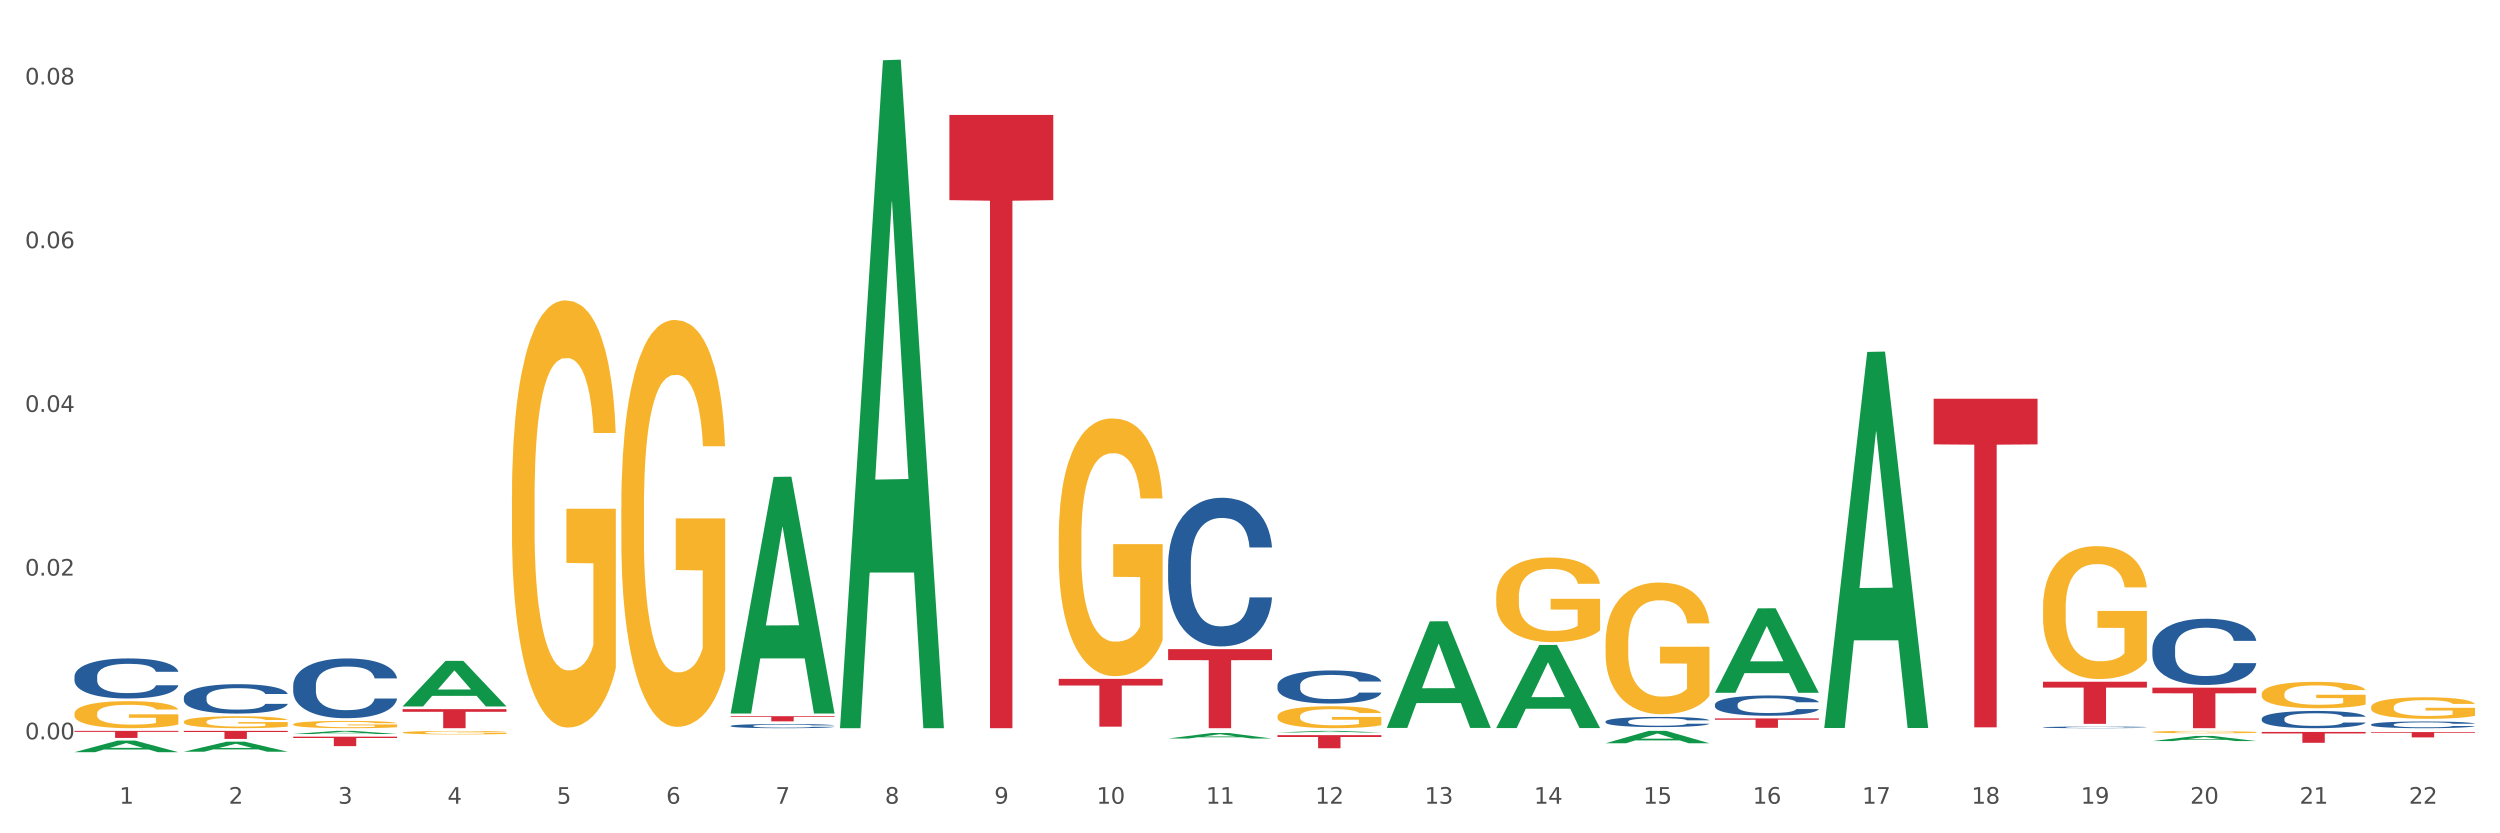<?xml version="1.0" encoding="utf-8" standalone="no"?>
<!DOCTYPE svg PUBLIC "-//W3C//DTD SVG 1.1//EN"
  "http://www.w3.org/Graphics/SVG/1.1/DTD/svg11.dtd">
<svg xmlns:xlink="http://www.w3.org/1999/xlink" width="1080pt" height="360pt" viewBox="0 0 1080 360" xmlns="http://www.w3.org/2000/svg" version="1.1">
 <rect x="0" y="0" width="1080" height="360" fill="#333333" stroke="none"/>
 <defs>
  <style type="text/css">*{stroke-linejoin: round; stroke-linecap: butt}</style>
 </defs>
 <g id="figure_1">
  <g id="patch_1">
   <path d="M 0 360 
L 1080 360 
L 1080 0 
L 0 0 
z
" style="fill: #ffffff; stroke: #ffffff; stroke-linejoin: miter"/>
  </g>
  <g id="axes_1">
   <g id="matplotlib.axis_1">
    <g id="xtick_1">
     <g id="text_1">
      <!-- 1 -->
      <g style="fill: #4d4d4d" transform="translate(51.562 347.204) scale(0.096 -0.096)">
       <defs>
        <path id="DejaVuSans-31" d="M 794 531 
L 1825 531 
L 1825 4091 
L 703 3866 
L 703 4441 
L 1819 4666 
L 2450 4666 
L 2450 531 
L 3481 531 
L 3481 0 
L 794 0 
L 794 531 
z
" transform="scale(0.016)"/>
       </defs>
       <use xlink:href="#DejaVuSans-31"/>
      </g>
     </g>
    </g>
    <g id="xtick_2">
     <g id="text_2">
      <!-- 2 -->
      <g style="fill: #4d4d4d" transform="translate(98.807 347.204) scale(0.096 -0.096)">
       <defs>
        <path id="DejaVuSans-32" d="M 1228 531 
L 3431 531 
L 3431 0 
L 469 0 
L 469 531 
Q 828 903 1448 1529 
Q 2069 2156 2228 2338 
Q 2531 2678 2651 2914 
Q 2772 3150 2772 3378 
Q 2772 3750 2511 3984 
Q 2250 4219 1831 4219 
Q 1534 4219 1204 4116 
Q 875 4013 500 3803 
L 500 4441 
Q 881 4594 1212 4672 
Q 1544 4750 1819 4750 
Q 2544 4750 2975 4387 
Q 3406 4025 3406 3419 
Q 3406 3131 3298 2873 
Q 3191 2616 2906 2266 
Q 2828 2175 2409 1742 
Q 1991 1309 1228 531 
z
" transform="scale(0.016)"/>
       </defs>
       <use xlink:href="#DejaVuSans-32"/>
      </g>
     </g>
    </g>
    <g id="xtick_3">
     <g id="text_3">
      <!-- 3 -->
      <g style="fill: #4d4d4d" transform="translate(146.052 347.204) scale(0.096 -0.096)">
       <defs>
        <path id="DejaVuSans-33" d="M 2597 2516 
Q 3050 2419 3304 2112 
Q 3559 1806 3559 1356 
Q 3559 666 3084 287 
Q 2609 -91 1734 -91 
Q 1441 -91 1130 -33 
Q 819 25 488 141 
L 488 750 
Q 750 597 1062 519 
Q 1375 441 1716 441 
Q 2309 441 2620 675 
Q 2931 909 2931 1356 
Q 2931 1769 2642 2001 
Q 2353 2234 1838 2234 
L 1294 2234 
L 1294 2753 
L 1863 2753 
Q 2328 2753 2575 2939 
Q 2822 3125 2822 3475 
Q 2822 3834 2567 4026 
Q 2313 4219 1838 4219 
Q 1578 4219 1281 4162 
Q 984 4106 628 3988 
L 628 4550 
Q 988 4650 1302 4700 
Q 1616 4750 1894 4750 
Q 2613 4750 3031 4423 
Q 3450 4097 3450 3541 
Q 3450 3153 3228 2886 
Q 3006 2619 2597 2516 
z
" transform="scale(0.016)"/>
       </defs>
       <use xlink:href="#DejaVuSans-33"/>
      </g>
     </g>
    </g>
    <g id="xtick_4">
     <g id="text_4">
      <!-- 4 -->
      <g style="fill: #4d4d4d" transform="translate(193.297 347.204) scale(0.096 -0.096)">
       <defs>
        <path id="DejaVuSans-34" d="M 2419 4116 
L 825 1625 
L 2419 1625 
L 2419 4116 
z
M 2253 4666 
L 3047 4666 
L 3047 1625 
L 3713 1625 
L 3713 1100 
L 3047 1100 
L 3047 0 
L 2419 0 
L 2419 1100 
L 313 1100 
L 313 1709 
L 2253 4666 
z
" transform="scale(0.016)"/>
       </defs>
       <use xlink:href="#DejaVuSans-34"/>
      </g>
     </g>
    </g>
    <g id="xtick_5">
     <g id="text_5">
      <!-- 5 -->
      <g style="fill: #4d4d4d" transform="translate(240.542 347.204) scale(0.096 -0.096)">
       <defs>
        <path id="DejaVuSans-35" d="M 691 4666 
L 3169 4666 
L 3169 4134 
L 1269 4134 
L 1269 2991 
Q 1406 3038 1543 3061 
Q 1681 3084 1819 3084 
Q 2600 3084 3056 2656 
Q 3513 2228 3513 1497 
Q 3513 744 3044 326 
Q 2575 -91 1722 -91 
Q 1428 -91 1123 -41 
Q 819 9 494 109 
L 494 744 
Q 775 591 1075 516 
Q 1375 441 1709 441 
Q 2250 441 2565 725 
Q 2881 1009 2881 1497 
Q 2881 1984 2565 2268 
Q 2250 2553 1709 2553 
Q 1456 2553 1204 2497 
Q 953 2441 691 2322 
L 691 4666 
z
" transform="scale(0.016)"/>
       </defs>
       <use xlink:href="#DejaVuSans-35"/>
      </g>
     </g>
    </g>
    <g id="xtick_6">
     <g id="text_6">
      <!-- 6 -->
      <g style="fill: #4d4d4d" transform="translate(287.787 347.204) scale(0.096 -0.096)">
       <defs>
        <path id="DejaVuSans-36" d="M 2113 2584 
Q 1688 2584 1439 2293 
Q 1191 2003 1191 1497 
Q 1191 994 1439 701 
Q 1688 409 2113 409 
Q 2538 409 2786 701 
Q 3034 994 3034 1497 
Q 3034 2003 2786 2293 
Q 2538 2584 2113 2584 
z
M 3366 4563 
L 3366 3988 
Q 3128 4100 2886 4159 
Q 2644 4219 2406 4219 
Q 1781 4219 1451 3797 
Q 1122 3375 1075 2522 
Q 1259 2794 1537 2939 
Q 1816 3084 2150 3084 
Q 2853 3084 3261 2657 
Q 3669 2231 3669 1497 
Q 3669 778 3244 343 
Q 2819 -91 2113 -91 
Q 1303 -91 875 529 
Q 447 1150 447 2328 
Q 447 3434 972 4092 
Q 1497 4750 2381 4750 
Q 2619 4750 2861 4703 
Q 3103 4656 3366 4563 
z
" transform="scale(0.016)"/>
       </defs>
       <use xlink:href="#DejaVuSans-36"/>
      </g>
     </g>
    </g>
    <g id="xtick_7">
     <g id="text_7">
      <!-- 7 -->
      <g style="fill: #4d4d4d" transform="translate(335.032 347.204) scale(0.096 -0.096)">
       <defs>
        <path id="DejaVuSans-37" d="M 525 4666 
L 3525 4666 
L 3525 4397 
L 1831 0 
L 1172 0 
L 2766 4134 
L 525 4134 
L 525 4666 
z
" transform="scale(0.016)"/>
       </defs>
       <use xlink:href="#DejaVuSans-37"/>
      </g>
     </g>
    </g>
    <g id="xtick_8">
     <g id="text_8">
      <!-- 8 -->
      <g style="fill: #4d4d4d" transform="translate(382.276 347.204) scale(0.096 -0.096)">
       <defs>
        <path id="DejaVuSans-38" d="M 2034 2216 
Q 1584 2216 1326 1975 
Q 1069 1734 1069 1313 
Q 1069 891 1326 650 
Q 1584 409 2034 409 
Q 2484 409 2743 651 
Q 3003 894 3003 1313 
Q 3003 1734 2745 1975 
Q 2488 2216 2034 2216 
z
M 1403 2484 
Q 997 2584 770 2862 
Q 544 3141 544 3541 
Q 544 4100 942 4425 
Q 1341 4750 2034 4750 
Q 2731 4750 3128 4425 
Q 3525 4100 3525 3541 
Q 3525 3141 3298 2862 
Q 3072 2584 2669 2484 
Q 3125 2378 3379 2068 
Q 3634 1759 3634 1313 
Q 3634 634 3220 271 
Q 2806 -91 2034 -91 
Q 1263 -91 848 271 
Q 434 634 434 1313 
Q 434 1759 690 2068 
Q 947 2378 1403 2484 
z
M 1172 3481 
Q 1172 3119 1398 2916 
Q 1625 2713 2034 2713 
Q 2441 2713 2670 2916 
Q 2900 3119 2900 3481 
Q 2900 3844 2670 4047 
Q 2441 4250 2034 4250 
Q 1625 4250 1398 4047 
Q 1172 3844 1172 3481 
z
" transform="scale(0.016)"/>
       </defs>
       <use xlink:href="#DejaVuSans-38"/>
      </g>
     </g>
    </g>
    <g id="xtick_9">
     <g id="text_9">
      <!-- 9 -->
      <g style="fill: #4d4d4d" transform="translate(429.521 347.204) scale(0.096 -0.096)">
       <defs>
        <path id="DejaVuSans-39" d="M 703 97 
L 703 672 
Q 941 559 1184 500 
Q 1428 441 1663 441 
Q 2288 441 2617 861 
Q 2947 1281 2994 2138 
Q 2813 1869 2534 1725 
Q 2256 1581 1919 1581 
Q 1219 1581 811 2004 
Q 403 2428 403 3163 
Q 403 3881 828 4315 
Q 1253 4750 1959 4750 
Q 2769 4750 3195 4129 
Q 3622 3509 3622 2328 
Q 3622 1225 3098 567 
Q 2575 -91 1691 -91 
Q 1453 -91 1209 -44 
Q 966 3 703 97 
z
M 1959 2075 
Q 2384 2075 2632 2365 
Q 2881 2656 2881 3163 
Q 2881 3666 2632 3958 
Q 2384 4250 1959 4250 
Q 1534 4250 1286 3958 
Q 1038 3666 1038 3163 
Q 1038 2656 1286 2365 
Q 1534 2075 1959 2075 
z
" transform="scale(0.016)"/>
       </defs>
       <use xlink:href="#DejaVuSans-39"/>
      </g>
     </g>
    </g>
    <g id="xtick_10">
     <g id="text_10">
      <!-- 10 -->
      <g style="fill: #4d4d4d" transform="translate(473.712 347.204) scale(0.096 -0.096)">
       <defs>
        <path id="DejaVuSans-30" d="M 2034 4250 
Q 1547 4250 1301 3770 
Q 1056 3291 1056 2328 
Q 1056 1369 1301 889 
Q 1547 409 2034 409 
Q 2525 409 2770 889 
Q 3016 1369 3016 2328 
Q 3016 3291 2770 3770 
Q 2525 4250 2034 4250 
z
M 2034 4750 
Q 2819 4750 3233 4129 
Q 3647 3509 3647 2328 
Q 3647 1150 3233 529 
Q 2819 -91 2034 -91 
Q 1250 -91 836 529 
Q 422 1150 422 2328 
Q 422 3509 836 4129 
Q 1250 4750 2034 4750 
z
" transform="scale(0.016)"/>
       </defs>
       <use xlink:href="#DejaVuSans-31"/>
       <use xlink:href="#DejaVuSans-30" transform="translate(63.623 0)"/>
      </g>
     </g>
    </g>
    <g id="xtick_11">
     <g id="text_11">
      <!-- 11 -->
      <g style="fill: #4d4d4d" transform="translate(520.957 347.204) scale(0.096 -0.096)">
       <use xlink:href="#DejaVuSans-31"/>
       <use xlink:href="#DejaVuSans-31" transform="translate(63.623 0)"/>
      </g>
     </g>
    </g>
    <g id="xtick_12">
     <g id="text_12">
      <!-- 12 -->
      <g style="fill: #4d4d4d" transform="translate(568.202 347.204) scale(0.096 -0.096)">
       <use xlink:href="#DejaVuSans-31"/>
       <use xlink:href="#DejaVuSans-32" transform="translate(63.623 0)"/>
      </g>
     </g>
    </g>
    <g id="xtick_13">
     <g id="text_13">
      <!-- 13 -->
      <g style="fill: #4d4d4d" transform="translate(615.447 347.204) scale(0.096 -0.096)">
       <use xlink:href="#DejaVuSans-31"/>
       <use xlink:href="#DejaVuSans-33" transform="translate(63.623 0)"/>
      </g>
     </g>
    </g>
    <g id="xtick_14">
     <g id="text_14">
      <!-- 14 -->
      <g style="fill: #4d4d4d" transform="translate(662.692 347.204) scale(0.096 -0.096)">
       <use xlink:href="#DejaVuSans-31"/>
       <use xlink:href="#DejaVuSans-34" transform="translate(63.623 0)"/>
      </g>
     </g>
    </g>
    <g id="xtick_15">
     <g id="text_15">
      <!-- 15 -->
      <g style="fill: #4d4d4d" transform="translate(709.937 347.204) scale(0.096 -0.096)">
       <use xlink:href="#DejaVuSans-31"/>
       <use xlink:href="#DejaVuSans-35" transform="translate(63.623 0)"/>
      </g>
     </g>
    </g>
    <g id="xtick_16">
     <g id="text_16">
      <!-- 16 -->
      <g style="fill: #4d4d4d" transform="translate(757.181 347.204) scale(0.096 -0.096)">
       <use xlink:href="#DejaVuSans-31"/>
       <use xlink:href="#DejaVuSans-36" transform="translate(63.623 0)"/>
      </g>
     </g>
    </g>
    <g id="xtick_17">
     <g id="text_17">
      <!-- 17 -->
      <g style="fill: #4d4d4d" transform="translate(804.426 347.204) scale(0.096 -0.096)">
       <use xlink:href="#DejaVuSans-31"/>
       <use xlink:href="#DejaVuSans-37" transform="translate(63.623 0)"/>
      </g>
     </g>
    </g>
    <g id="xtick_18">
     <g id="text_18">
      <!-- 18 -->
      <g style="fill: #4d4d4d" transform="translate(851.671 347.204) scale(0.096 -0.096)">
       <use xlink:href="#DejaVuSans-31"/>
       <use xlink:href="#DejaVuSans-38" transform="translate(63.623 0)"/>
      </g>
     </g>
    </g>
    <g id="xtick_19">
     <g id="text_19">
      <!-- 19 -->
      <g style="fill: #4d4d4d" transform="translate(898.916 347.204) scale(0.096 -0.096)">
       <use xlink:href="#DejaVuSans-31"/>
       <use xlink:href="#DejaVuSans-39" transform="translate(63.623 0)"/>
      </g>
     </g>
    </g>
    <g id="xtick_20">
     <g id="text_20">
      <!-- 20 -->
      <g style="fill: #4d4d4d" transform="translate(946.161 347.204) scale(0.096 -0.096)">
       <use xlink:href="#DejaVuSans-32"/>
       <use xlink:href="#DejaVuSans-30" transform="translate(63.623 0)"/>
      </g>
     </g>
    </g>
    <g id="xtick_21">
     <g id="text_21">
      <!-- 21 -->
      <g style="fill: #4d4d4d" transform="translate(993.406 347.204) scale(0.096 -0.096)">
       <use xlink:href="#DejaVuSans-32"/>
       <use xlink:href="#DejaVuSans-31" transform="translate(63.623 0)"/>
      </g>
     </g>
    </g>
    <g id="xtick_22">
     <g id="text_22">
      <!-- 22 -->
      <g style="fill: #4d4d4d" transform="translate(1040.651 347.204) scale(0.096 -0.096)">
       <use xlink:href="#DejaVuSans-32"/>
       <use xlink:href="#DejaVuSans-32" transform="translate(63.623 0)"/>
      </g>
     </g>
    </g>
    <g id="xtick_23"/>
    <g id="xtick_24"/>
    <g id="xtick_25"/>
    <g id="xtick_26"/>
    <g id="xtick_27"/>
    <g id="xtick_28"/>
    <g id="xtick_29"/>
    <g id="xtick_30"/>
    <g id="xtick_31"/>
    <g id="xtick_32"/>
    <g id="xtick_33"/>
    <g id="xtick_34"/>
    <g id="xtick_35"/>
    <g id="xtick_36"/>
    <g id="xtick_37"/>
    <g id="xtick_38"/>
    <g id="xtick_39"/>
    <g id="xtick_40"/>
    <g id="xtick_41"/>
    <g id="xtick_42"/>
    <g id="xtick_43"/>
   </g>
   <g id="matplotlib.axis_2">
    <g id="ytick_1">
     <g id="text_23">
      <!-- 0.00 -->
      <g style="fill: #4d4d4d" transform="translate(10.8 319.39) scale(0.096 -0.096)">
       <defs>
        <path id="DejaVuSans-2e" d="M 684 794 
L 1344 794 
L 1344 0 
L 684 0 
L 684 794 
z
" transform="scale(0.016)"/>
       </defs>
       <use xlink:href="#DejaVuSans-30"/>
       <use xlink:href="#DejaVuSans-2e" transform="translate(63.623 0)"/>
       <use xlink:href="#DejaVuSans-30" transform="translate(95.41 0)"/>
       <use xlink:href="#DejaVuSans-30" transform="translate(159.033 0)"/>
      </g>
     </g>
    </g>
    <g id="ytick_2">
     <g id="text_24">
      <!-- 0.02 -->
      <g style="fill: #4d4d4d" transform="translate(10.8 248.667) scale(0.096 -0.096)">
       <use xlink:href="#DejaVuSans-30"/>
       <use xlink:href="#DejaVuSans-2e" transform="translate(63.623 0)"/>
       <use xlink:href="#DejaVuSans-30" transform="translate(95.41 0)"/>
       <use xlink:href="#DejaVuSans-32" transform="translate(159.033 0)"/>
      </g>
     </g>
    </g>
    <g id="ytick_3">
     <g id="text_25">
      <!-- 0.04 -->
      <g style="fill: #4d4d4d" transform="translate(10.8 177.944) scale(0.096 -0.096)">
       <use xlink:href="#DejaVuSans-30"/>
       <use xlink:href="#DejaVuSans-2e" transform="translate(63.623 0)"/>
       <use xlink:href="#DejaVuSans-30" transform="translate(95.41 0)"/>
       <use xlink:href="#DejaVuSans-34" transform="translate(159.033 0)"/>
      </g>
     </g>
    </g>
    <g id="ytick_4">
     <g id="text_26">
      <!-- 0.06 -->
      <g style="fill: #4d4d4d" transform="translate(10.8 107.221) scale(0.096 -0.096)">
       <use xlink:href="#DejaVuSans-30"/>
       <use xlink:href="#DejaVuSans-2e" transform="translate(63.623 0)"/>
       <use xlink:href="#DejaVuSans-30" transform="translate(95.41 0)"/>
       <use xlink:href="#DejaVuSans-36" transform="translate(159.033 0)"/>
      </g>
     </g>
    </g>
    <g id="ytick_5">
     <g id="text_27">
      <!-- 0.08 -->
      <g style="fill: #4d4d4d" transform="translate(10.8 36.498) scale(0.096 -0.096)">
       <use xlink:href="#DejaVuSans-30"/>
       <use xlink:href="#DejaVuSans-2e" transform="translate(63.623 0)"/>
       <use xlink:href="#DejaVuSans-30" transform="translate(95.41 0)"/>
       <use xlink:href="#DejaVuSans-38" transform="translate(159.033 0)"/>
      </g>
     </g>
    </g>
    <g id="ytick_6"/>
    <g id="ytick_7"/>
    <g id="ytick_8"/>
    <g id="ytick_9"/>
   </g>
   <g id="PolyCollection_1">
    <path d="M 32.175 324.94 
L 32.221 324.935 
L 50.73 319.95 
L 58.411 319.945 
L 77.058 324.95 
L 68.174 324.95 
L 64.148 323.784 
L 45.038 323.784 
L 44.899 323.803 
L 41.013 324.95 
L 32.175 324.95 
L 32.175 324.94 
L 47.444 323.089 
L 61.742 323.084 
L 54.663 321.012 
L 54.57 321.002 
L 54.478 321.016 
L 47.398 323.084 
L 47.444 323.089 
L 32.175 324.94 
z
" clip-path="url(#p85aeac53c3)" style="fill: #109648"/>
    <path d="M 646.358 257.746 
L 646.411 257.712 
L 646.411 256.509 
L 646.517 255.473 
L 647.047 252.966 
L 647.842 250.894 
L 648.425 249.791 
L 649.008 248.889 
L 649.697 247.986 
L 650.545 247.05 
L 652.081 245.68 
L 653.035 244.978 
L 654.201 244.243 
L 656.321 243.173 
L 657.857 242.572 
L 659.447 242.07 
L 662.043 241.469 
L 663.739 241.201 
L 665.541 241.001 
L 667.713 240.867 
L 669.356 240.834 
L 672.959 240.934 
L 676.033 241.235 
L 677.517 241.469 
L 679.424 241.87 
L 680.431 242.137 
L 682.074 242.672 
L 683.769 243.374 
L 684.935 243.975 
L 686.684 245.112 
L 688.009 246.248 
L 689.227 247.652 
L 689.863 248.621 
L 690.34 249.524 
L 690.764 250.56 
L 691.188 252.198 
L 681.65 252.198 
L 681.279 251.028 
L 680.696 249.925 
L 679.848 248.855 
L 679.106 248.187 
L 677.835 247.351 
L 676.669 246.816 
L 675.45 246.415 
L 673.966 246.081 
L 672.8 245.914 
L 671.158 245.78 
L 667.925 245.814 
L 665.753 246.081 
L 664.269 246.415 
L 663.315 246.716 
L 662.467 247.05 
L 661.514 247.518 
L 660.401 248.22 
L 659.606 248.855 
L 658.811 249.657 
L 658.175 250.46 
L 657.592 251.395 
L 657.115 252.398 
L 656.744 253.434 
L 656.426 254.704 
L 656.162 256.81 
L 656.162 261.389 
L 656.268 262.425 
L 656.532 263.795 
L 656.85 264.832 
L 657.38 266.068 
L 657.857 266.904 
L 658.758 268.107 
L 659.765 269.11 
L 660.56 269.745 
L 661.355 270.28 
L 662.732 271.015 
L 664.269 271.617 
L 665.594 271.984 
L 667.395 272.318 
L 668.614 272.452 
L 669.674 272.519 
L 672.271 272.519 
L 674.125 272.419 
L 676.192 272.185 
L 677.782 271.884 
L 679.106 271.516 
L 680.59 270.915 
L 681.544 270.346 
L 681.544 263.361 
L 669.886 263.328 
L 669.886 258.682 
L 691.241 258.682 
L 691.241 272.318 
L 690.34 273.02 
L 689.333 273.655 
L 688.274 274.224 
L 686.684 274.925 
L 684.776 275.594 
L 683.081 276.062 
L 681.279 276.463 
L 679.159 276.831 
L 676.404 277.165 
L 674.708 277.299 
L 672.588 277.399 
L 670.098 277.432 
L 667.925 277.365 
L 665.806 277.198 
L 663.58 276.897 
L 661.408 276.463 
L 659.765 276.028 
L 658.122 275.494 
L 656.374 274.792 
L 654.996 274.123 
L 653.936 273.522 
L 652.77 272.753 
L 651.498 271.75 
L 650.545 270.848 
L 649.697 269.912 
L 648.796 268.709 
L 648.16 267.673 
L 647.524 266.369 
L 647.153 265.4 
L 646.729 263.896 
L 646.411 261.79 
L 646.358 257.746 
z
" clip-path="url(#p85aeac53c3)" style="fill: #f7b32b"/>
    <path d="M 693.603 277.939 
L 693.656 277.887 
L 693.656 276.017 
L 693.762 274.406 
L 694.292 270.51 
L 695.087 267.289 
L 695.67 265.574 
L 696.253 264.171 
L 696.942 262.768 
L 697.789 261.314 
L 699.326 259.184 
L 700.28 258.092 
L 701.446 256.949 
L 703.565 255.287 
L 705.102 254.352 
L 706.692 253.572 
L 709.288 252.637 
L 710.984 252.222 
L 712.786 251.91 
L 714.958 251.702 
L 716.601 251.65 
L 720.204 251.806 
L 723.278 252.273 
L 724.761 252.637 
L 726.669 253.261 
L 727.676 253.676 
L 729.319 254.508 
L 731.014 255.599 
L 732.18 256.534 
L 733.929 258.3 
L 735.253 260.067 
L 736.472 262.249 
L 737.108 263.756 
L 737.585 265.158 
L 738.009 266.769 
L 738.433 269.315 
L 728.895 269.315 
L 728.524 267.496 
L 727.941 265.782 
L 727.093 264.119 
L 726.351 263.08 
L 725.079 261.781 
L 723.914 260.95 
L 722.695 260.327 
L 721.211 259.807 
L 720.045 259.547 
L 718.403 259.339 
L 715.17 259.391 
L 712.998 259.807 
L 711.514 260.327 
L 710.56 260.794 
L 709.712 261.314 
L 708.758 262.041 
L 707.646 263.132 
L 706.851 264.119 
L 706.056 265.366 
L 705.42 266.613 
L 704.837 268.068 
L 704.36 269.627 
L 703.989 271.237 
L 703.671 273.211 
L 703.406 276.485 
L 703.406 283.603 
L 703.512 285.213 
L 703.777 287.343 
L 704.095 288.954 
L 704.625 290.876 
L 705.102 292.175 
L 706.003 294.046 
L 707.01 295.604 
L 707.805 296.591 
L 708.599 297.423 
L 709.977 298.566 
L 711.514 299.501 
L 712.839 300.072 
L 714.64 300.592 
L 715.859 300.8 
L 716.919 300.904 
L 719.515 300.904 
L 721.37 300.748 
L 723.437 300.384 
L 725.026 299.917 
L 726.351 299.345 
L 727.835 298.41 
L 728.789 297.527 
L 728.789 286.668 
L 717.131 286.616 
L 717.131 279.394 
L 738.486 279.394 
L 738.486 300.592 
L 737.585 301.683 
L 736.578 302.67 
L 735.518 303.553 
L 733.929 304.645 
L 732.021 305.684 
L 730.325 306.411 
L 728.524 307.034 
L 726.404 307.606 
L 723.649 308.126 
L 721.953 308.333 
L 719.833 308.489 
L 717.343 308.541 
L 715.17 308.437 
L 713.051 308.177 
L 710.825 307.71 
L 708.652 307.034 
L 707.01 306.359 
L 705.367 305.528 
L 703.618 304.437 
L 702.241 303.398 
L 701.181 302.462 
L 700.015 301.267 
L 698.743 299.709 
L 697.789 298.306 
L 696.942 296.851 
L 696.041 294.981 
L 695.405 293.37 
L 694.769 291.344 
L 694.398 289.837 
L 693.974 287.499 
L 693.656 284.226 
L 693.603 277.939 
z
" clip-path="url(#p85aeac53c3)" style="fill: #f7b32b"/>
    <path d="M 882.583 262.46 
L 882.636 262.407 
L 882.636 260.52 
L 882.742 258.894 
L 883.272 254.961 
L 884.066 251.71 
L 884.649 249.98 
L 885.232 248.564 
L 885.921 247.148 
L 886.769 245.68 
L 888.306 243.53 
L 889.26 242.429 
L 890.425 241.275 
L 892.545 239.598 
L 894.082 238.654 
L 895.671 237.867 
L 898.268 236.923 
L 899.964 236.504 
L 901.765 236.189 
L 903.938 235.979 
L 905.58 235.927 
L 909.184 236.084 
L 912.257 236.556 
L 913.741 236.923 
L 915.649 237.553 
L 916.655 237.972 
L 918.298 238.811 
L 919.994 239.912 
L 921.16 240.856 
L 922.908 242.639 
L 924.233 244.422 
L 925.452 246.624 
L 926.088 248.145 
L 926.565 249.56 
L 926.988 251.186 
L 927.412 253.755 
L 917.874 253.755 
L 917.503 251.92 
L 916.92 250.19 
L 916.072 248.512 
L 915.331 247.463 
L 914.059 246.152 
L 912.893 245.313 
L 911.674 244.684 
L 910.191 244.159 
L 909.025 243.897 
L 907.382 243.688 
L 904.15 243.74 
L 901.977 244.159 
L 900.493 244.684 
L 899.54 245.156 
L 898.692 245.68 
L 897.738 246.414 
L 896.625 247.515 
L 895.83 248.512 
L 895.035 249.77 
L 894.4 251.029 
L 893.817 252.497 
L 893.34 254.07 
L 892.969 255.695 
L 892.651 257.688 
L 892.386 260.992 
L 892.386 268.175 
L 892.492 269.801 
L 892.757 271.951 
L 893.075 273.576 
L 893.605 275.516 
L 894.082 276.827 
L 894.982 278.715 
L 895.989 280.288 
L 896.784 281.284 
L 897.579 282.123 
L 898.957 283.277 
L 900.493 284.221 
L 901.818 284.798 
L 903.62 285.322 
L 904.839 285.532 
L 905.898 285.637 
L 908.495 285.637 
L 910.35 285.479 
L 912.416 285.112 
L 914.006 284.64 
L 915.331 284.063 
L 916.814 283.12 
L 917.768 282.228 
L 917.768 271.269 
L 906.11 271.217 
L 906.11 263.928 
L 927.465 263.928 
L 927.465 285.322 
L 926.565 286.423 
L 925.558 287.419 
L 924.498 288.311 
L 922.908 289.412 
L 921.001 290.461 
L 919.305 291.195 
L 917.503 291.824 
L 915.384 292.401 
L 912.628 292.925 
L 910.932 293.135 
L 908.813 293.292 
L 906.322 293.345 
L 904.15 293.24 
L 902.03 292.978 
L 899.805 292.506 
L 897.632 291.824 
L 895.989 291.142 
L 894.347 290.303 
L 892.598 289.202 
L 891.22 288.153 
L 890.16 287.21 
L 888.995 286.004 
L 887.723 284.43 
L 886.769 283.015 
L 885.921 281.547 
L 885.02 279.659 
L 884.384 278.033 
L 883.749 275.988 
L 883.378 274.468 
L 882.954 272.108 
L 882.636 268.805 
L 882.583 262.46 
z
" clip-path="url(#p85aeac53c3)" style="fill: #f7b32b"/>
    <path d="M 929.828 316.219 
L 929.881 316.218 
L 929.881 316.184 
L 929.987 316.155 
L 930.516 316.085 
L 931.311 316.026 
L 931.894 315.995 
L 932.477 315.97 
L 933.166 315.944 
L 934.014 315.918 
L 935.551 315.879 
L 936.504 315.86 
L 937.67 315.839 
L 939.79 315.809 
L 941.326 315.792 
L 942.916 315.778 
L 945.513 315.761 
L 947.208 315.753 
L 949.01 315.748 
L 951.183 315.744 
L 952.825 315.743 
L 956.429 315.746 
L 959.502 315.754 
L 960.986 315.761 
L 962.893 315.772 
L 963.9 315.78 
L 965.543 315.795 
L 967.239 315.814 
L 968.404 315.831 
L 970.153 315.863 
L 971.478 315.895 
L 972.697 315.935 
L 973.333 315.962 
L 973.809 315.988 
L 974.233 316.017 
L 974.657 316.063 
L 965.119 316.063 
L 964.748 316.03 
L 964.165 315.999 
L 963.317 315.969 
L 962.576 315.95 
L 961.304 315.926 
L 960.138 315.911 
L 958.919 315.9 
L 957.435 315.891 
L 956.27 315.886 
L 954.627 315.882 
L 951.395 315.883 
L 949.222 315.891 
L 947.738 315.9 
L 946.784 315.909 
L 945.937 315.918 
L 944.983 315.931 
L 943.87 315.951 
L 943.075 315.969 
L 942.28 315.991 
L 941.644 316.014 
L 941.062 316.04 
L 940.585 316.069 
L 940.214 316.098 
L 939.896 316.134 
L 939.631 316.193 
L 939.631 316.322 
L 939.737 316.351 
L 940.002 316.39 
L 940.32 316.419 
L 940.85 316.454 
L 941.326 316.477 
L 942.227 316.511 
L 943.234 316.539 
L 944.029 316.557 
L 944.824 316.572 
L 946.202 316.593 
L 947.738 316.61 
L 949.063 316.62 
L 950.865 316.63 
L 952.083 316.633 
L 953.143 316.635 
L 955.74 316.635 
L 957.594 316.632 
L 959.661 316.626 
L 961.251 316.617 
L 962.576 316.607 
L 964.059 316.59 
L 965.013 316.574 
L 965.013 316.377 
L 953.355 316.376 
L 953.355 316.246 
L 974.71 316.246 
L 974.71 316.63 
L 973.809 316.649 
L 972.803 316.667 
L 971.743 316.683 
L 970.153 316.703 
L 968.245 316.722 
L 966.55 316.735 
L 964.748 316.746 
L 962.629 316.757 
L 959.873 316.766 
L 958.177 316.77 
L 956.058 316.773 
L 953.567 316.774 
L 951.395 316.772 
L 949.275 316.767 
L 947.049 316.758 
L 944.877 316.746 
L 943.234 316.734 
L 941.591 316.719 
L 939.843 316.699 
L 938.465 316.68 
L 937.405 316.663 
L 936.239 316.642 
L 934.968 316.614 
L 934.014 316.588 
L 933.166 316.562 
L 932.265 316.528 
L 931.629 316.499 
L 930.993 316.462 
L 930.622 316.435 
L 930.199 316.392 
L 929.881 316.333 
L 929.828 316.219 
z
" clip-path="url(#p85aeac53c3)" style="fill: #f7b32b"/>
    <path d="M 977.072 299.839 
L 977.125 299.829 
L 977.125 299.454 
L 977.231 299.131 
L 977.761 298.35 
L 978.556 297.705 
L 979.139 297.361 
L 979.722 297.08 
L 980.411 296.799 
L 981.259 296.508 
L 982.795 296.081 
L 983.749 295.862 
L 984.915 295.633 
L 987.035 295.3 
L 988.571 295.113 
L 990.161 294.956 
L 992.758 294.769 
L 994.453 294.686 
L 996.255 294.623 
L 998.428 294.582 
L 1000.07 294.571 
L 1003.674 294.603 
L 1006.747 294.696 
L 1008.231 294.769 
L 1010.138 294.894 
L 1011.145 294.977 
L 1012.788 295.144 
L 1014.484 295.363 
L 1015.649 295.55 
L 1017.398 295.904 
L 1018.723 296.258 
L 1019.942 296.695 
L 1020.577 296.997 
L 1021.054 297.278 
L 1021.478 297.601 
L 1021.902 298.111 
L 1012.364 298.111 
L 1011.993 297.746 
L 1011.41 297.403 
L 1010.562 297.07 
L 1009.82 296.862 
L 1008.549 296.601 
L 1007.383 296.435 
L 1006.164 296.31 
L 1004.68 296.206 
L 1003.515 296.154 
L 1001.872 296.112 
L 998.639 296.122 
L 996.467 296.206 
L 994.983 296.31 
L 994.029 296.404 
L 993.181 296.508 
L 992.228 296.653 
L 991.115 296.872 
L 990.32 297.07 
L 989.525 297.32 
L 988.889 297.569 
L 988.306 297.861 
L 987.829 298.173 
L 987.459 298.496 
L 987.141 298.892 
L 986.876 299.547 
L 986.876 300.974 
L 986.982 301.296 
L 987.247 301.723 
L 987.565 302.046 
L 988.094 302.431 
L 988.571 302.691 
L 989.472 303.066 
L 990.479 303.378 
L 991.274 303.576 
L 992.069 303.743 
L 993.446 303.972 
L 994.983 304.159 
L 996.308 304.274 
L 998.11 304.378 
L 999.328 304.42 
L 1000.388 304.44 
L 1002.985 304.44 
L 1004.839 304.409 
L 1006.906 304.336 
L 1008.496 304.243 
L 1009.82 304.128 
L 1011.304 303.941 
L 1012.258 303.764 
L 1012.258 301.588 
L 1000.6 301.577 
L 1000.6 300.13 
L 1021.955 300.13 
L 1021.955 304.378 
L 1021.054 304.596 
L 1020.047 304.794 
L 1018.988 304.971 
L 1017.398 305.19 
L 1015.49 305.398 
L 1013.795 305.544 
L 1011.993 305.669 
L 1009.873 305.783 
L 1007.118 305.887 
L 1005.422 305.929 
L 1003.303 305.96 
L 1000.812 305.971 
L 998.639 305.95 
L 996.52 305.898 
L 994.294 305.804 
L 992.122 305.669 
L 990.479 305.533 
L 988.836 305.367 
L 987.088 305.148 
L 985.71 304.94 
L 984.65 304.753 
L 983.484 304.513 
L 982.213 304.201 
L 981.259 303.92 
L 980.411 303.628 
L 979.51 303.254 
L 978.874 302.931 
L 978.238 302.525 
L 977.867 302.223 
L 977.443 301.754 
L 977.125 301.099 
L 977.072 299.839 
z
" clip-path="url(#p85aeac53c3)" style="fill: #f7b32b"/>
    <path d="M 1024.317 305.52 
L 1024.37 305.511 
L 1024.37 305.206 
L 1024.476 304.942 
L 1025.006 304.305 
L 1025.801 303.779 
L 1026.384 303.499 
L 1026.967 303.269 
L 1027.656 303.04 
L 1028.504 302.802 
L 1030.04 302.454 
L 1030.994 302.276 
L 1032.16 302.089 
L 1034.28 301.817 
L 1035.816 301.664 
L 1037.406 301.537 
L 1040.002 301.384 
L 1041.698 301.316 
L 1043.5 301.265 
L 1045.672 301.231 
L 1047.315 301.223 
L 1050.918 301.248 
L 1053.992 301.325 
L 1055.476 301.384 
L 1057.383 301.486 
L 1058.39 301.554 
L 1060.033 301.69 
L 1061.728 301.868 
L 1062.894 302.021 
L 1064.643 302.31 
L 1065.968 302.598 
L 1067.186 302.955 
L 1067.822 303.201 
L 1068.299 303.431 
L 1068.723 303.694 
L 1069.147 304.11 
L 1059.609 304.11 
L 1059.238 303.813 
L 1058.655 303.533 
L 1057.807 303.261 
L 1057.065 303.091 
L 1055.793 302.879 
L 1054.628 302.743 
L 1053.409 302.641 
L 1051.925 302.556 
L 1050.759 302.513 
L 1049.117 302.48 
L 1045.884 302.488 
L 1043.712 302.556 
L 1042.228 302.641 
L 1041.274 302.717 
L 1040.426 302.802 
L 1039.473 302.921 
L 1038.36 303.099 
L 1037.565 303.261 
L 1036.77 303.465 
L 1036.134 303.668 
L 1035.551 303.906 
L 1035.074 304.161 
L 1034.703 304.424 
L 1034.385 304.747 
L 1034.121 305.282 
L 1034.121 306.445 
L 1034.227 306.709 
L 1034.491 307.057 
L 1034.809 307.32 
L 1035.339 307.634 
L 1035.816 307.847 
L 1036.717 308.152 
L 1037.724 308.407 
L 1038.519 308.568 
L 1039.314 308.704 
L 1040.691 308.891 
L 1042.228 309.044 
L 1043.553 309.137 
L 1045.354 309.222 
L 1046.573 309.256 
L 1047.633 309.273 
L 1050.23 309.273 
L 1052.084 309.248 
L 1054.151 309.188 
L 1055.741 309.112 
L 1057.065 309.019 
L 1058.549 308.866 
L 1059.503 308.721 
L 1059.503 306.946 
L 1047.845 306.938 
L 1047.845 305.758 
L 1069.2 305.758 
L 1069.2 309.222 
L 1068.299 309.401 
L 1067.292 309.562 
L 1066.233 309.706 
L 1064.643 309.885 
L 1062.735 310.055 
L 1061.04 310.174 
L 1059.238 310.275 
L 1057.118 310.369 
L 1054.363 310.454 
L 1052.667 310.488 
L 1050.547 310.513 
L 1048.057 310.522 
L 1045.884 310.505 
L 1043.765 310.462 
L 1041.539 310.386 
L 1039.367 310.275 
L 1037.724 310.165 
L 1036.081 310.029 
L 1034.333 309.851 
L 1032.955 309.681 
L 1031.895 309.528 
L 1030.729 309.333 
L 1029.457 309.078 
L 1028.504 308.849 
L 1027.656 308.611 
L 1026.755 308.305 
L 1026.119 308.042 
L 1025.483 307.711 
L 1025.112 307.464 
L 1024.688 307.082 
L 1024.37 306.547 
L 1024.317 305.52 
z
" clip-path="url(#p85aeac53c3)" style="fill: #f7b32b"/>
    <path d="M 551.869 309.475 
L 551.922 309.466 
L 551.922 309.154 
L 552.028 308.885 
L 552.557 308.235 
L 553.352 307.697 
L 553.935 307.411 
L 554.518 307.177 
L 555.207 306.943 
L 556.055 306.7 
L 557.592 306.344 
L 558.545 306.162 
L 559.711 305.972 
L 561.831 305.694 
L 563.367 305.538 
L 564.957 305.408 
L 567.554 305.252 
L 569.249 305.182 
L 571.051 305.13 
L 573.224 305.096 
L 574.866 305.087 
L 578.47 305.113 
L 581.543 305.191 
L 583.027 305.252 
L 584.934 305.356 
L 585.941 305.425 
L 587.584 305.564 
L 589.28 305.746 
L 590.445 305.902 
L 592.194 306.197 
L 593.519 306.492 
L 594.738 306.856 
L 595.374 307.108 
L 595.85 307.342 
L 596.274 307.611 
L 596.698 308.036 
L 587.16 308.036 
L 586.789 307.732 
L 586.206 307.446 
L 585.358 307.168 
L 584.617 306.995 
L 583.345 306.778 
L 582.179 306.639 
L 580.96 306.535 
L 579.476 306.448 
L 578.311 306.405 
L 576.668 306.37 
L 573.436 306.379 
L 571.263 306.448 
L 569.779 306.535 
L 568.825 306.613 
L 567.978 306.7 
L 567.024 306.821 
L 565.911 307.004 
L 565.116 307.168 
L 564.321 307.376 
L 563.685 307.585 
L 563.103 307.827 
L 562.626 308.088 
L 562.255 308.356 
L 561.937 308.686 
L 561.672 309.232 
L 561.672 310.42 
L 561.778 310.689 
L 562.043 311.045 
L 562.361 311.314 
L 562.891 311.634 
L 563.367 311.851 
L 564.268 312.163 
L 565.275 312.424 
L 566.07 312.588 
L 566.865 312.727 
L 568.243 312.918 
L 569.779 313.074 
L 571.104 313.169 
L 572.906 313.256 
L 574.124 313.291 
L 575.184 313.308 
L 577.781 313.308 
L 579.635 313.282 
L 581.702 313.221 
L 583.292 313.143 
L 584.617 313.048 
L 586.1 312.892 
L 587.054 312.745 
L 587.054 310.932 
L 575.396 310.923 
L 575.396 309.718 
L 596.751 309.718 
L 596.751 313.256 
L 595.85 313.438 
L 594.844 313.603 
L 593.784 313.75 
L 592.194 313.933 
L 590.286 314.106 
L 588.591 314.227 
L 586.789 314.332 
L 584.67 314.427 
L 581.914 314.514 
L 580.218 314.548 
L 578.099 314.574 
L 575.608 314.583 
L 573.436 314.566 
L 571.316 314.522 
L 569.09 314.444 
L 566.918 314.332 
L 565.275 314.219 
L 563.632 314.08 
L 561.884 313.898 
L 560.506 313.724 
L 559.446 313.568 
L 558.28 313.369 
L 557.009 313.109 
L 556.055 312.875 
L 555.207 312.632 
L 554.306 312.32 
L 553.67 312.051 
L 553.034 311.713 
L 552.663 311.461 
L 552.24 311.071 
L 551.922 310.524 
L 551.869 309.475 
z
" clip-path="url(#p85aeac53c3)" style="fill: #f7b32b"/>
    <path d="M 79.42 301.272 
L 79.473 301.26 
L 79.473 300.936 
L 79.632 300.495 
L 80.216 299.683 
L 80.958 299.068 
L 82.232 298.349 
L 82.921 298.048 
L 83.823 297.711 
L 85.68 297.166 
L 87.802 296.702 
L 89.288 296.447 
L 90.402 296.284 
L 92.895 295.995 
L 94.328 295.867 
L 95.813 295.763 
L 97.086 295.693 
L 99.209 295.612 
L 100.906 295.577 
L 102.869 295.565 
L 104.514 295.577 
L 106.689 295.623 
L 109.872 295.763 
L 111.092 295.844 
L 112.737 295.983 
L 114.435 296.168 
L 115.814 296.354 
L 117.406 296.621 
L 119.05 296.969 
L 120.642 297.41 
L 121.756 297.816 
L 122.658 298.245 
L 123.454 298.767 
L 124.037 299.335 
L 124.303 299.811 
L 114.594 299.811 
L 114.329 299.381 
L 113.798 298.917 
L 113.268 298.604 
L 112.684 298.349 
L 111.782 298.059 
L 110.986 297.874 
L 109.66 297.653 
L 108.44 297.514 
L 107.432 297.433 
L 106.212 297.363 
L 103.612 297.294 
L 101.755 297.294 
L 100.588 297.317 
L 99.156 297.375 
L 97.935 297.456 
L 96.503 297.595 
L 95.389 297.746 
L 94.275 297.943 
L 93.638 298.082 
L 92.683 298.338 
L 92.046 298.546 
L 91.198 298.906 
L 90.72 299.161 
L 89.871 299.822 
L 89.5 300.309 
L 89.341 300.646 
L 89.235 301.017 
L 89.235 302.826 
L 89.553 303.638 
L 89.818 303.986 
L 90.243 304.381 
L 91.038 304.891 
L 92.206 305.39 
L 93.426 305.749 
L 94.434 305.97 
L 95.389 306.132 
L 96.344 306.26 
L 97.511 306.376 
L 98.466 306.445 
L 99.898 306.515 
L 101.596 306.55 
L 102.922 306.55 
L 105.628 306.492 
L 106.848 306.434 
L 108.015 306.352 
L 109.289 306.225 
L 110.297 306.086 
L 110.88 305.981 
L 111.835 305.761 
L 112.578 305.529 
L 113.214 305.262 
L 113.639 305.03 
L 114.116 304.682 
L 114.488 304.288 
L 114.594 304.079 
L 124.303 304.079 
L 124.09 304.497 
L 123.719 304.903 
L 122.976 305.448 
L 122.393 305.761 
L 121.491 306.144 
L 120.536 306.468 
L 119.209 306.828 
L 117.989 307.095 
L 116.716 307.327 
L 115.337 307.536 
L 112.843 307.826 
L 111.941 307.907 
L 110.031 308.046 
L 108.546 308.127 
L 106.371 308.208 
L 104.142 308.255 
L 101.808 308.266 
L 99.739 308.243 
L 97.458 308.173 
L 96.025 308.104 
L 94.434 308 
L 92.577 307.837 
L 90.826 307.64 
L 89.182 307.408 
L 87.643 307.141 
L 86.211 306.84 
L 84.354 306.341 
L 82.974 305.854 
L 81.966 305.401 
L 81.277 305.019 
L 80.587 304.531 
L 80.216 304.195 
L 79.632 303.383 
L 79.42 302.629 
L 79.42 301.272 
z
" clip-path="url(#p85aeac53c3)" style="fill: #255c99"/>
    <path d="M 79.42 315.743 
L 124.303 315.743 
L 124.303 316.227 
L 106.647 316.23 
L 106.647 319.228 
L 96.969 319.228 
L 96.969 316.23 
L 79.42 316.227 
L 79.42 315.746 
L 79.42 315.743 
z
" clip-path="url(#p85aeac53c3)" style="fill: #d62839"/>
    <path d="M 126.665 318.251 
L 171.547 318.251 
L 171.547 318.816 
L 153.892 318.82 
L 153.892 322.317 
L 144.214 322.317 
L 144.214 318.82 
L 126.665 318.816 
L 126.665 318.255 
L 126.665 318.251 
z
" clip-path="url(#p85aeac53c3)" style="fill: #d62839"/>
    <path d="M 173.91 306.357 
L 218.792 306.357 
L 218.792 307.5 
L 201.137 307.508 
L 201.137 314.583 
L 191.459 314.583 
L 191.459 307.508 
L 173.91 307.5 
L 173.91 306.365 
L 173.91 306.357 
z
" clip-path="url(#p85aeac53c3)" style="fill: #d62839"/>
    <path d="M 315.644 309.402 
L 360.527 309.402 
L 360.527 309.71 
L 342.872 309.712 
L 342.872 311.618 
L 333.193 311.618 
L 333.193 309.712 
L 315.644 309.71 
L 315.644 309.404 
L 315.644 309.402 
z
" clip-path="url(#p85aeac53c3)" style="fill: #d62839"/>
    <path d="M 410.134 49.647 
L 455.017 49.647 
L 455.017 86.464 
L 437.361 86.713 
L 437.361 314.583 
L 427.683 314.583 
L 427.683 86.713 
L 410.134 86.464 
L 410.134 49.896 
L 410.134 49.647 
z
" clip-path="url(#p85aeac53c3)" style="fill: #d62839"/>
    <path d="M 457.379 293.265 
L 502.262 293.265 
L 502.262 296.137 
L 484.606 296.156 
L 484.606 313.934 
L 474.928 313.934 
L 474.928 296.156 
L 457.379 296.137 
L 457.379 293.284 
L 457.379 293.265 
z
" clip-path="url(#p85aeac53c3)" style="fill: #d62839"/>
    <path d="M 32.175 315.743 
L 77.058 315.743 
L 77.058 316.166 
L 59.402 316.169 
L 59.402 318.785 
L 49.724 318.785 
L 49.724 316.169 
L 32.175 316.166 
L 32.175 315.746 
L 32.175 315.743 
z
" clip-path="url(#p85aeac53c3)" style="fill: #d62839"/>
    <path d="M 504.624 280.419 
L 549.506 280.419 
L 549.506 285.166 
L 531.851 285.198 
L 531.851 314.583 
L 522.173 314.583 
L 522.173 285.198 
L 504.624 285.166 
L 504.624 280.451 
L 504.624 280.419 
z
" clip-path="url(#p85aeac53c3)" style="fill: #d62839"/>
    <path d="M 457.379 232.212 
L 457.432 232.11 
L 457.432 228.449 
L 457.538 225.297 
L 458.068 217.671 
L 458.863 211.366 
L 459.445 208.01 
L 460.028 205.265 
L 460.717 202.519 
L 461.565 199.672 
L 463.102 195.503 
L 464.056 193.368 
L 465.221 191.131 
L 467.341 187.877 
L 468.878 186.046 
L 470.467 184.521 
L 473.064 182.691 
L 474.76 181.877 
L 476.561 181.267 
L 478.734 180.86 
L 480.377 180.759 
L 483.98 181.064 
L 487.053 181.979 
L 488.537 182.691 
L 490.445 183.911 
L 491.452 184.724 
L 493.094 186.351 
L 494.79 188.487 
L 495.956 190.317 
L 497.704 193.774 
L 499.029 197.232 
L 500.248 201.502 
L 500.884 204.451 
L 501.361 207.197 
L 501.785 210.349 
L 502.209 215.332 
L 492.67 215.332 
L 492.299 211.773 
L 491.716 208.417 
L 490.869 205.163 
L 490.127 203.129 
L 488.855 200.587 
L 487.689 198.96 
L 486.47 197.74 
L 484.987 196.723 
L 483.821 196.215 
L 482.178 195.808 
L 478.946 195.91 
L 476.773 196.723 
L 475.29 197.74 
L 474.336 198.655 
L 473.488 199.672 
L 472.534 201.096 
L 471.421 203.231 
L 470.626 205.163 
L 469.832 207.604 
L 469.196 210.044 
L 468.613 212.891 
L 468.136 215.942 
L 467.765 219.094 
L 467.447 222.958 
L 467.182 229.364 
L 467.182 243.295 
L 467.288 246.448 
L 467.553 250.617 
L 467.871 253.769 
L 468.401 257.531 
L 468.878 260.074 
L 469.779 263.734 
L 470.785 266.785 
L 471.58 268.717 
L 472.375 270.344 
L 473.753 272.581 
L 475.29 274.411 
L 476.614 275.53 
L 478.416 276.547 
L 479.635 276.953 
L 480.695 277.157 
L 483.291 277.157 
L 485.146 276.852 
L 487.212 276.14 
L 488.802 275.225 
L 490.127 274.106 
L 491.61 272.276 
L 492.564 270.547 
L 492.564 249.295 
L 480.906 249.193 
L 480.906 235.059 
L 502.262 235.059 
L 502.262 276.547 
L 501.361 278.682 
L 500.354 280.614 
L 499.294 282.343 
L 497.704 284.478 
L 495.797 286.512 
L 494.101 287.936 
L 492.299 289.156 
L 490.18 290.274 
L 487.424 291.291 
L 485.729 291.698 
L 483.609 292.003 
L 481.118 292.105 
L 478.946 291.901 
L 476.826 291.393 
L 474.601 290.478 
L 472.428 289.156 
L 470.785 287.834 
L 469.143 286.207 
L 467.394 284.071 
L 466.016 282.038 
L 464.956 280.207 
L 463.791 277.869 
L 462.519 274.818 
L 461.565 272.073 
L 460.717 269.225 
L 459.816 265.565 
L 459.181 262.412 
L 458.545 258.447 
L 458.174 255.498 
L 457.75 250.922 
L 457.432 244.516 
L 457.379 232.212 
z
" clip-path="url(#p85aeac53c3)" style="fill: #f7b32b"/>
    <path d="M 221.154 215.043 
L 221.207 214.874 
L 221.207 208.806 
L 221.313 203.581 
L 221.843 190.94 
L 222.638 180.489 
L 223.221 174.927 
L 223.804 170.376 
L 224.493 165.825 
L 225.341 161.106 
L 226.877 154.195 
L 227.831 150.655 
L 228.997 146.947 
L 231.117 141.554 
L 232.653 138.52 
L 234.243 135.991 
L 236.84 132.957 
L 238.535 131.609 
L 240.337 130.598 
L 242.51 129.923 
L 244.152 129.755 
L 247.756 130.261 
L 250.829 131.778 
L 252.313 132.957 
L 254.22 134.98 
L 255.227 136.328 
L 256.87 139.025 
L 258.566 142.565 
L 259.731 145.599 
L 261.48 151.33 
L 262.805 157.06 
L 264.024 164.14 
L 264.659 169.028 
L 265.136 173.579 
L 265.56 178.804 
L 265.984 187.063 
L 256.446 187.063 
L 256.075 181.163 
L 255.492 175.601 
L 254.644 170.208 
L 253.902 166.836 
L 252.631 162.623 
L 251.465 159.926 
L 250.246 157.903 
L 248.762 156.218 
L 247.597 155.375 
L 245.954 154.701 
L 242.721 154.869 
L 240.549 156.218 
L 239.065 157.903 
L 238.111 159.42 
L 237.263 161.106 
L 236.31 163.465 
L 235.197 167.005 
L 234.402 170.208 
L 233.607 174.253 
L 232.971 178.298 
L 232.388 183.018 
L 231.911 188.074 
L 231.541 193.299 
L 231.223 199.704 
L 230.958 210.323 
L 230.958 233.415 
L 231.064 238.64 
L 231.329 245.551 
L 231.647 250.776 
L 232.176 257.012 
L 232.653 261.226 
L 233.554 267.294 
L 234.561 272.35 
L 235.356 275.553 
L 236.151 278.25 
L 237.528 281.958 
L 239.065 284.992 
L 240.39 286.846 
L 242.192 288.531 
L 243.41 289.206 
L 244.47 289.543 
L 247.067 289.543 
L 248.921 289.037 
L 250.988 287.857 
L 252.578 286.34 
L 253.902 284.486 
L 255.386 281.452 
L 256.34 278.587 
L 256.34 243.359 
L 244.682 243.191 
L 244.682 219.762 
L 266.037 219.762 
L 266.037 288.531 
L 265.136 292.071 
L 264.129 295.274 
L 263.07 298.139 
L 261.48 301.679 
L 259.572 305.05 
L 257.877 307.409 
L 256.075 309.432 
L 253.955 311.286 
L 251.2 312.972 
L 249.504 313.646 
L 247.385 314.151 
L 244.894 314.32 
L 242.721 313.983 
L 240.602 313.14 
L 238.376 311.623 
L 236.204 309.432 
L 234.561 307.241 
L 232.918 304.544 
L 231.17 301.004 
L 229.792 297.633 
L 228.732 294.599 
L 227.566 290.723 
L 226.295 285.666 
L 225.341 281.115 
L 224.493 276.396 
L 223.592 270.328 
L 222.956 265.103 
L 222.32 258.529 
L 221.949 253.641 
L 221.525 246.056 
L 221.207 235.437 
L 221.154 215.043 
z
" clip-path="url(#p85aeac53c3)" style="fill: #f7b32b"/>
    <path d="M 126.665 296.051 
L 126.718 296.028 
L 126.718 295.367 
L 126.877 294.471 
L 127.461 292.82 
L 128.203 291.57 
L 129.477 290.108 
L 130.166 289.495 
L 131.068 288.811 
L 132.925 287.702 
L 135.047 286.759 
L 136.533 286.24 
L 137.647 285.909 
L 140.14 285.32 
L 141.573 285.06 
L 143.058 284.848 
L 144.331 284.707 
L 146.453 284.541 
L 148.151 284.471 
L 150.114 284.447 
L 151.759 284.471 
L 153.934 284.565 
L 157.117 284.848 
L 158.337 285.013 
L 159.982 285.296 
L 161.68 285.674 
L 163.059 286.051 
L 164.651 286.593 
L 166.295 287.301 
L 167.887 288.197 
L 169.001 289.023 
L 169.903 289.895 
L 170.699 290.957 
L 171.282 292.113 
L 171.547 293.08 
L 161.839 293.08 
L 161.573 292.207 
L 161.043 291.263 
L 160.512 290.627 
L 159.929 290.108 
L 159.027 289.518 
L 158.231 289.141 
L 156.905 288.693 
L 155.685 288.41 
L 154.677 288.244 
L 153.456 288.103 
L 150.857 287.961 
L 149 287.961 
L 147.833 288.009 
L 146.4 288.127 
L 145.18 288.292 
L 143.748 288.575 
L 142.634 288.881 
L 141.52 289.282 
L 140.883 289.565 
L 139.928 290.084 
L 139.291 290.509 
L 138.442 291.24 
L 137.965 291.759 
L 137.116 293.103 
L 136.745 294.094 
L 136.586 294.778 
L 136.48 295.533 
L 136.48 299.212 
L 136.798 300.863 
L 137.063 301.571 
L 137.488 302.373 
L 138.283 303.41 
L 139.45 304.425 
L 140.671 305.156 
L 141.679 305.604 
L 142.634 305.934 
L 143.589 306.194 
L 144.756 306.429 
L 145.711 306.571 
L 147.143 306.712 
L 148.841 306.783 
L 150.167 306.783 
L 152.873 306.665 
L 154.093 306.547 
L 155.26 306.382 
L 156.533 306.123 
L 157.541 305.84 
L 158.125 305.628 
L 159.08 305.179 
L 159.823 304.708 
L 160.459 304.165 
L 160.884 303.693 
L 161.361 302.986 
L 161.733 302.184 
L 161.839 301.759 
L 171.547 301.759 
L 171.335 302.608 
L 170.964 303.434 
L 170.221 304.543 
L 169.637 305.179 
L 168.736 305.958 
L 167.781 306.618 
L 166.454 307.349 
L 165.234 307.892 
L 163.961 308.364 
L 162.581 308.788 
L 160.088 309.378 
L 159.186 309.543 
L 157.276 309.826 
L 155.791 309.991 
L 153.616 310.156 
L 151.387 310.25 
L 149.053 310.274 
L 146.984 310.227 
L 144.703 310.085 
L 143.27 309.944 
L 141.679 309.732 
L 139.822 309.401 
L 138.071 309 
L 136.426 308.529 
L 134.888 307.986 
L 133.456 307.373 
L 131.599 306.359 
L 130.219 305.368 
L 129.211 304.448 
L 128.522 303.67 
L 127.832 302.679 
L 127.461 301.995 
L 126.877 300.344 
L 126.665 298.811 
L 126.665 296.051 
z
" clip-path="url(#p85aeac53c3)" style="fill: #255c99"/>
    <path d="M 315.644 313.589 
L 315.697 313.587 
L 315.697 313.541 
L 315.856 313.479 
L 316.44 313.363 
L 317.183 313.276 
L 318.456 313.174 
L 319.146 313.131 
L 320.048 313.083 
L 321.904 313.005 
L 324.027 312.939 
L 325.512 312.903 
L 326.626 312.88 
L 329.12 312.839 
L 330.552 312.821 
L 332.038 312.806 
L 333.311 312.796 
L 335.433 312.785 
L 337.131 312.78 
L 339.094 312.778 
L 340.738 312.78 
L 342.913 312.786 
L 346.097 312.806 
L 347.317 312.818 
L 348.961 312.837 
L 350.659 312.864 
L 352.038 312.89 
L 353.63 312.928 
L 355.275 312.977 
L 356.866 313.04 
L 357.98 313.098 
L 358.882 313.159 
L 359.678 313.233 
L 360.262 313.314 
L 360.527 313.381 
L 350.818 313.381 
L 350.553 313.32 
L 350.022 313.254 
L 349.492 313.21 
L 348.908 313.174 
L 348.006 313.132 
L 347.211 313.106 
L 345.884 313.075 
L 344.664 313.055 
L 343.656 313.043 
L 342.436 313.033 
L 339.836 313.024 
L 337.979 313.024 
L 336.812 313.027 
L 335.38 313.035 
L 334.16 313.047 
L 332.727 313.066 
L 331.613 313.088 
L 330.499 313.116 
L 329.862 313.136 
L 328.907 313.172 
L 328.271 313.202 
L 327.422 313.253 
L 326.944 313.289 
L 326.096 313.383 
L 325.724 313.452 
L 325.565 313.5 
L 325.459 313.553 
L 325.459 313.81 
L 325.777 313.925 
L 326.043 313.975 
L 326.467 314.031 
L 327.263 314.103 
L 328.43 314.174 
L 329.65 314.225 
L 330.658 314.257 
L 331.613 314.28 
L 332.568 314.298 
L 333.735 314.314 
L 334.69 314.324 
L 336.123 314.334 
L 337.82 314.339 
L 339.147 314.339 
L 341.852 314.331 
L 343.073 314.323 
L 344.24 314.311 
L 345.513 314.293 
L 346.521 314.273 
L 347.105 314.258 
L 348.059 314.227 
L 348.802 314.194 
L 349.439 314.156 
L 349.863 314.123 
L 350.341 314.074 
L 350.712 314.018 
L 350.818 313.988 
L 360.527 313.988 
L 360.315 314.047 
L 359.943 314.105 
L 359.201 314.182 
L 358.617 314.227 
L 357.715 314.281 
L 356.76 314.327 
L 355.434 314.379 
L 354.214 314.417 
L 352.94 314.449 
L 351.561 314.479 
L 349.067 314.52 
L 348.166 314.532 
L 346.256 314.552 
L 344.77 314.563 
L 342.595 314.575 
L 340.367 314.581 
L 338.033 314.583 
L 335.963 314.58 
L 333.682 314.57 
L 332.25 314.56 
L 330.658 314.545 
L 328.801 314.522 
L 327.051 314.494 
L 325.406 314.461 
L 323.867 314.423 
L 322.435 314.38 
L 320.578 314.309 
L 319.199 314.24 
L 318.191 314.176 
L 317.501 314.121 
L 316.811 314.052 
L 316.44 314.004 
L 315.856 313.889 
L 315.644 313.782 
L 315.644 313.589 
z
" clip-path="url(#p85aeac53c3)" style="fill: #255c99"/>
    <path d="M 504.624 243.89 
L 504.677 243.831 
L 504.677 242.189 
L 504.836 239.96 
L 505.42 235.854 
L 506.162 232.745 
L 507.436 229.109 
L 508.125 227.584 
L 509.027 225.883 
L 510.884 223.126 
L 513.006 220.78 
L 514.492 219.489 
L 515.606 218.668 
L 518.099 217.202 
L 519.532 216.557 
L 521.017 216.029 
L 522.29 215.677 
L 524.412 215.266 
L 526.11 215.09 
L 528.073 215.032 
L 529.718 215.09 
L 531.893 215.325 
L 535.076 216.029 
L 536.296 216.439 
L 537.941 217.143 
L 539.639 218.082 
L 541.018 219.02 
L 542.61 220.369 
L 544.254 222.129 
L 545.846 224.358 
L 546.96 226.411 
L 547.862 228.581 
L 548.658 231.22 
L 549.241 234.095 
L 549.506 236.499 
L 539.798 236.499 
L 539.532 234.329 
L 539.002 231.983 
L 538.471 230.399 
L 537.888 229.109 
L 536.986 227.642 
L 536.19 226.704 
L 534.864 225.59 
L 533.644 224.886 
L 532.636 224.475 
L 531.415 224.123 
L 528.816 223.771 
L 526.959 223.771 
L 525.792 223.889 
L 524.359 224.182 
L 523.139 224.592 
L 521.707 225.296 
L 520.593 226.059 
L 519.479 227.056 
L 518.842 227.76 
L 517.887 229.05 
L 517.25 230.106 
L 516.401 231.924 
L 515.924 233.215 
L 515.075 236.558 
L 514.704 239.022 
L 514.545 240.722 
L 514.439 242.599 
L 514.439 251.75 
L 514.757 255.855 
L 515.022 257.615 
L 515.447 259.609 
L 516.242 262.19 
L 517.409 264.712 
L 518.63 266.531 
L 519.638 267.645 
L 520.593 268.466 
L 521.548 269.111 
L 522.715 269.698 
L 523.67 270.05 
L 525.102 270.402 
L 526.8 270.578 
L 528.126 270.578 
L 530.832 270.284 
L 532.052 269.991 
L 533.219 269.581 
L 534.492 268.935 
L 535.5 268.232 
L 536.084 267.704 
L 537.039 266.589 
L 537.782 265.416 
L 538.418 264.067 
L 538.843 262.894 
L 539.32 261.134 
L 539.692 259.14 
L 539.798 258.084 
L 549.506 258.084 
L 549.294 260.196 
L 548.923 262.249 
L 548.18 265.006 
L 547.596 266.589 
L 546.695 268.525 
L 545.74 270.167 
L 544.413 271.985 
L 543.193 273.335 
L 541.92 274.508 
L 540.54 275.563 
L 538.047 277.03 
L 537.145 277.44 
L 535.235 278.144 
L 533.75 278.555 
L 531.575 278.965 
L 529.346 279.2 
L 527.012 279.259 
L 524.943 279.141 
L 522.662 278.789 
L 521.229 278.437 
L 519.638 277.91 
L 517.781 277.088 
L 516.03 276.091 
L 514.385 274.918 
L 512.847 273.569 
L 511.414 272.044 
L 509.558 269.522 
L 508.178 267.058 
L 507.17 264.771 
L 506.481 262.835 
L 505.791 260.372 
L 505.42 258.671 
L 504.836 254.565 
L 504.624 250.752 
L 504.624 243.89 
z
" clip-path="url(#p85aeac53c3)" style="fill: #255c99"/>
    <path d="M 551.869 296.056 
L 551.922 296.043 
L 551.922 295.677 
L 552.081 295.181 
L 552.664 294.268 
L 553.407 293.576 
L 554.68 292.766 
L 555.37 292.427 
L 556.272 292.049 
L 558.129 291.435 
L 560.251 290.913 
L 561.736 290.626 
L 562.851 290.443 
L 565.344 290.117 
L 566.776 289.973 
L 568.262 289.856 
L 569.535 289.777 
L 571.657 289.686 
L 573.355 289.647 
L 575.318 289.634 
L 576.963 289.647 
L 579.138 289.699 
L 582.321 289.856 
L 583.541 289.947 
L 585.186 290.104 
L 586.883 290.312 
L 588.263 290.521 
L 589.854 290.822 
L 591.499 291.213 
L 593.091 291.709 
L 594.205 292.166 
L 595.107 292.649 
L 595.902 293.236 
L 596.486 293.876 
L 596.751 294.411 
L 587.043 294.411 
L 586.777 293.928 
L 586.247 293.406 
L 585.716 293.054 
L 585.133 292.766 
L 584.231 292.44 
L 583.435 292.231 
L 582.109 291.983 
L 580.888 291.827 
L 579.88 291.735 
L 578.66 291.657 
L 576.061 291.579 
L 574.204 291.579 
L 573.037 291.605 
L 571.604 291.67 
L 570.384 291.761 
L 568.952 291.918 
L 567.838 292.088 
L 566.723 292.31 
L 566.087 292.466 
L 565.132 292.753 
L 564.495 292.988 
L 563.646 293.393 
L 563.169 293.68 
L 562.32 294.424 
L 561.949 294.972 
L 561.789 295.351 
L 561.683 295.769 
L 561.683 297.805 
L 562.002 298.719 
L 562.267 299.11 
L 562.691 299.554 
L 563.487 300.129 
L 564.654 300.69 
L 565.875 301.094 
L 566.883 301.342 
L 567.838 301.525 
L 568.792 301.669 
L 569.96 301.799 
L 570.915 301.878 
L 572.347 301.956 
L 574.045 301.995 
L 575.371 301.995 
L 578.077 301.93 
L 579.297 301.865 
L 580.464 301.773 
L 581.737 301.63 
L 582.745 301.473 
L 583.329 301.356 
L 584.284 301.108 
L 585.027 300.846 
L 585.663 300.546 
L 586.088 300.285 
L 586.565 299.894 
L 586.936 299.45 
L 587.043 299.215 
L 596.751 299.215 
L 596.539 299.685 
L 596.168 300.142 
L 595.425 300.755 
L 594.841 301.108 
L 593.939 301.538 
L 592.985 301.904 
L 591.658 302.308 
L 590.438 302.609 
L 589.165 302.87 
L 587.785 303.105 
L 585.292 303.431 
L 584.39 303.522 
L 582.48 303.679 
L 580.995 303.77 
L 578.819 303.862 
L 576.591 303.914 
L 574.257 303.927 
L 572.188 303.901 
L 569.907 303.823 
L 568.474 303.744 
L 566.883 303.627 
L 565.026 303.444 
L 563.275 303.222 
L 561.63 302.961 
L 560.092 302.661 
L 558.659 302.321 
L 556.803 301.76 
L 555.423 301.212 
L 554.415 300.703 
L 553.725 300.272 
L 553.036 299.724 
L 552.664 299.345 
L 552.081 298.432 
L 551.869 297.583 
L 551.869 296.056 
z
" clip-path="url(#p85aeac53c3)" style="fill: #255c99"/>
    <path d="M 693.603 311.68 
L 693.656 311.676 
L 693.656 311.564 
L 693.815 311.411 
L 694.399 311.129 
L 695.142 310.916 
L 696.415 310.667 
L 697.105 310.562 
L 698.007 310.445 
L 699.863 310.256 
L 701.986 310.095 
L 703.471 310.007 
L 704.585 309.951 
L 707.079 309.85 
L 708.511 309.806 
L 709.997 309.769 
L 711.27 309.745 
L 713.392 309.717 
L 715.09 309.705 
L 717.053 309.701 
L 718.697 309.705 
L 720.872 309.721 
L 724.056 309.769 
L 725.276 309.798 
L 726.92 309.846 
L 728.618 309.91 
L 729.997 309.975 
L 731.589 310.067 
L 733.234 310.188 
L 734.825 310.341 
L 735.939 310.482 
L 736.841 310.63 
L 737.637 310.811 
L 738.221 311.008 
L 738.486 311.173 
L 728.777 311.173 
L 728.512 311.025 
L 727.981 310.864 
L 727.451 310.755 
L 726.867 310.667 
L 725.965 310.566 
L 725.17 310.502 
L 723.843 310.425 
L 722.623 310.377 
L 721.615 310.349 
L 720.395 310.325 
L 717.795 310.3 
L 715.938 310.3 
L 714.771 310.309 
L 713.339 310.329 
L 712.119 310.357 
L 710.686 310.405 
L 709.572 310.457 
L 708.458 310.526 
L 707.821 310.574 
L 706.866 310.663 
L 706.23 310.735 
L 705.381 310.86 
L 704.903 310.948 
L 704.055 311.177 
L 703.683 311.346 
L 703.524 311.463 
L 703.418 311.592 
L 703.418 312.219 
L 703.736 312.501 
L 704.002 312.622 
L 704.426 312.758 
L 705.222 312.935 
L 706.389 313.108 
L 707.609 313.233 
L 708.617 313.309 
L 709.572 313.366 
L 710.527 313.41 
L 711.694 313.45 
L 712.649 313.474 
L 714.082 313.498 
L 715.779 313.511 
L 717.106 313.511 
L 719.811 313.49 
L 721.032 313.47 
L 722.199 313.442 
L 723.472 313.398 
L 724.48 313.35 
L 725.064 313.313 
L 726.018 313.237 
L 726.761 313.157 
L 727.398 313.064 
L 727.822 312.984 
L 728.3 312.863 
L 728.671 312.726 
L 728.777 312.654 
L 738.486 312.654 
L 738.274 312.799 
L 737.902 312.939 
L 737.16 313.128 
L 736.576 313.237 
L 735.674 313.37 
L 734.719 313.482 
L 733.393 313.607 
L 732.173 313.7 
L 730.899 313.78 
L 729.52 313.852 
L 727.026 313.953 
L 726.125 313.981 
L 724.215 314.029 
L 722.729 314.058 
L 720.554 314.086 
L 718.326 314.102 
L 715.992 314.106 
L 713.922 314.098 
L 711.641 314.074 
L 710.209 314.05 
L 708.617 314.013 
L 706.76 313.957 
L 705.01 313.889 
L 703.365 313.808 
L 701.826 313.716 
L 700.394 313.611 
L 698.537 313.438 
L 697.158 313.269 
L 696.15 313.112 
L 695.46 312.98 
L 694.77 312.811 
L 694.399 312.694 
L 693.815 312.412 
L 693.603 312.151 
L 693.603 311.68 
z
" clip-path="url(#p85aeac53c3)" style="fill: #255c99"/>
    <path d="M 740.848 304.379 
L 740.901 304.371 
L 740.901 304.148 
L 741.06 303.844 
L 741.644 303.285 
L 742.387 302.862 
L 743.66 302.367 
L 744.35 302.159 
L 745.251 301.927 
L 747.108 301.552 
L 749.23 301.232 
L 750.716 301.057 
L 751.83 300.945 
L 754.324 300.745 
L 755.756 300.657 
L 757.241 300.586 
L 758.515 300.538 
L 760.637 300.482 
L 762.334 300.458 
L 764.297 300.45 
L 765.942 300.458 
L 768.117 300.49 
L 771.3 300.586 
L 772.521 300.641 
L 774.165 300.737 
L 775.863 300.865 
L 777.242 300.993 
L 778.834 301.177 
L 780.479 301.416 
L 782.07 301.72 
L 783.184 301.999 
L 784.086 302.295 
L 784.882 302.654 
L 785.465 303.045 
L 785.731 303.373 
L 776.022 303.373 
L 775.757 303.077 
L 775.226 302.758 
L 774.696 302.542 
L 774.112 302.367 
L 773.21 302.167 
L 772.415 302.039 
L 771.088 301.887 
L 769.868 301.792 
L 768.86 301.736 
L 767.64 301.688 
L 765.04 301.64 
L 763.183 301.64 
L 762.016 301.656 
L 760.584 301.696 
L 759.364 301.752 
L 757.931 301.847 
L 756.817 301.951 
L 755.703 302.087 
L 755.066 302.183 
L 754.111 302.359 
L 753.475 302.502 
L 752.626 302.75 
L 752.148 302.926 
L 751.3 303.381 
L 750.928 303.716 
L 750.769 303.948 
L 750.663 304.203 
L 750.663 305.449 
L 750.981 306.008 
L 751.246 306.248 
L 751.671 306.52 
L 752.467 306.871 
L 753.634 307.214 
L 754.854 307.462 
L 755.862 307.614 
L 756.817 307.726 
L 757.772 307.813 
L 758.939 307.893 
L 759.894 307.941 
L 761.326 307.989 
L 763.024 308.013 
L 764.35 308.013 
L 767.056 307.973 
L 768.276 307.933 
L 769.444 307.877 
L 770.717 307.789 
L 771.725 307.694 
L 772.308 307.622 
L 773.263 307.47 
L 774.006 307.31 
L 774.643 307.127 
L 775.067 306.967 
L 775.545 306.727 
L 775.916 306.456 
L 776.022 306.312 
L 785.731 306.312 
L 785.519 306.599 
L 785.147 306.879 
L 784.404 307.254 
L 783.821 307.47 
L 782.919 307.734 
L 781.964 307.957 
L 780.638 308.205 
L 779.417 308.388 
L 778.144 308.548 
L 776.765 308.692 
L 774.271 308.892 
L 773.369 308.947 
L 771.46 309.043 
L 769.974 309.099 
L 767.799 309.155 
L 765.571 309.187 
L 763.236 309.195 
L 761.167 309.179 
L 758.886 309.131 
L 757.454 309.083 
L 755.862 309.011 
L 754.005 308.9 
L 752.254 308.764 
L 750.61 308.604 
L 749.071 308.42 
L 747.639 308.213 
L 745.782 307.869 
L 744.403 307.534 
L 743.395 307.222 
L 742.705 306.959 
L 742.015 306.623 
L 741.644 306.392 
L 741.06 305.833 
L 740.848 305.314 
L 740.848 304.379 
z
" clip-path="url(#p85aeac53c3)" style="fill: #255c99"/>
    <path d="M 268.399 219.442 
L 268.452 219.281 
L 268.452 213.501 
L 268.558 208.524 
L 269.088 196.482 
L 269.883 186.527 
L 270.466 181.229 
L 271.049 176.893 
L 271.738 172.558 
L 272.586 168.063 
L 274.122 161.48 
L 275.076 158.108 
L 276.242 154.576 
L 278.362 149.438 
L 279.898 146.548 
L 281.488 144.139 
L 284.084 141.249 
L 285.78 139.965 
L 287.582 139.001 
L 289.754 138.359 
L 291.397 138.199 
L 295 138.68 
L 298.074 140.125 
L 299.558 141.249 
L 301.465 143.176 
L 302.472 144.46 
L 304.115 147.029 
L 305.81 150.401 
L 306.976 153.291 
L 308.725 158.75 
L 310.05 164.209 
L 311.268 170.953 
L 311.904 175.609 
L 312.381 179.944 
L 312.805 184.921 
L 313.229 192.789 
L 303.691 192.789 
L 303.32 187.169 
L 302.737 181.871 
L 301.889 176.733 
L 301.147 173.522 
L 299.876 169.508 
L 298.71 166.939 
L 297.491 165.012 
L 296.007 163.406 
L 294.841 162.604 
L 293.199 161.961 
L 289.966 162.122 
L 287.794 163.406 
L 286.31 165.012 
L 285.356 166.457 
L 284.508 168.063 
L 283.555 170.311 
L 282.442 173.682 
L 281.647 176.733 
L 280.852 180.586 
L 280.216 184.44 
L 279.633 188.935 
L 279.156 193.752 
L 278.785 198.73 
L 278.467 204.831 
L 278.203 214.946 
L 278.203 236.943 
L 278.309 241.92 
L 278.573 248.503 
L 278.891 253.48 
L 279.421 259.421 
L 279.898 263.435 
L 280.799 269.215 
L 281.806 274.032 
L 282.601 277.083 
L 283.396 279.651 
L 284.773 283.184 
L 286.31 286.074 
L 287.635 287.84 
L 289.436 289.446 
L 290.655 290.088 
L 291.715 290.409 
L 294.312 290.409 
L 296.166 289.927 
L 298.233 288.803 
L 299.823 287.358 
L 301.147 285.592 
L 302.631 282.702 
L 303.585 279.973 
L 303.585 246.416 
L 291.927 246.255 
L 291.927 223.937 
L 313.282 223.937 
L 313.282 289.446 
L 312.381 292.817 
L 311.374 295.868 
L 310.315 298.597 
L 308.725 301.969 
L 306.817 305.18 
L 305.122 307.428 
L 303.32 309.355 
L 301.2 311.121 
L 298.445 312.727 
L 296.749 313.369 
L 294.629 313.851 
L 292.139 314.011 
L 289.966 313.69 
L 287.847 312.887 
L 285.621 311.442 
L 283.449 309.355 
L 281.806 307.268 
L 280.163 304.699 
L 278.415 301.327 
L 277.037 298.116 
L 275.977 295.226 
L 274.811 291.533 
L 273.539 286.716 
L 272.586 282.381 
L 271.738 277.885 
L 270.837 272.105 
L 270.201 267.128 
L 269.565 260.866 
L 269.194 256.21 
L 268.77 248.985 
L 268.452 238.869 
L 268.399 219.442 
z
" clip-path="url(#p85aeac53c3)" style="fill: #f7b32b"/>
    <path d="M 882.583 314.197 
L 882.636 314.196 
L 882.636 314.178 
L 882.795 314.154 
L 883.379 314.109 
L 884.121 314.075 
L 885.395 314.035 
L 886.084 314.019 
L 886.986 314 
L 888.843 313.97 
L 890.965 313.944 
L 892.451 313.93 
L 893.565 313.921 
L 896.058 313.905 
L 897.491 313.898 
L 898.976 313.892 
L 900.249 313.889 
L 902.371 313.884 
L 904.069 313.882 
L 906.032 313.882 
L 907.677 313.882 
L 909.852 313.885 
L 913.035 313.892 
L 914.255 313.897 
L 915.9 313.905 
L 917.598 313.915 
L 918.977 313.925 
L 920.569 313.94 
L 922.213 313.959 
L 923.805 313.983 
L 924.919 314.006 
L 925.821 314.03 
L 926.617 314.058 
L 927.2 314.09 
L 927.465 314.116 
L 917.757 314.116 
L 917.491 314.092 
L 916.961 314.067 
L 916.43 314.049 
L 915.847 314.035 
L 914.945 314.019 
L 914.149 314.009 
L 912.823 313.997 
L 911.603 313.989 
L 910.595 313.985 
L 909.374 313.981 
L 906.775 313.977 
L 904.918 313.977 
L 903.751 313.978 
L 902.318 313.982 
L 901.098 313.986 
L 899.666 313.994 
L 898.552 314.002 
L 897.438 314.013 
L 896.801 314.021 
L 895.846 314.035 
L 895.209 314.046 
L 894.36 314.066 
L 893.883 314.08 
L 893.034 314.117 
L 892.663 314.144 
L 892.504 314.162 
L 892.398 314.183 
L 892.398 314.283 
L 892.716 314.327 
L 892.981 314.347 
L 893.406 314.368 
L 894.201 314.397 
L 895.368 314.424 
L 896.589 314.444 
L 897.597 314.456 
L 898.552 314.465 
L 899.507 314.472 
L 900.674 314.479 
L 901.629 314.482 
L 903.061 314.486 
L 904.759 314.488 
L 906.085 314.488 
L 908.791 314.485 
L 910.011 314.482 
L 911.178 314.477 
L 912.451 314.47 
L 913.459 314.463 
L 914.043 314.457 
L 914.998 314.445 
L 915.741 314.432 
L 916.377 314.417 
L 916.802 314.404 
L 917.279 314.385 
L 917.651 314.363 
L 917.757 314.352 
L 927.465 314.352 
L 927.253 314.375 
L 926.882 314.397 
L 926.139 314.427 
L 925.555 314.445 
L 924.654 314.466 
L 923.699 314.484 
L 922.372 314.504 
L 921.152 314.518 
L 919.879 314.531 
L 918.499 314.543 
L 916.006 314.559 
L 915.104 314.563 
L 913.194 314.571 
L 911.709 314.575 
L 909.534 314.58 
L 907.305 314.582 
L 904.971 314.583 
L 902.902 314.582 
L 900.621 314.578 
L 899.188 314.574 
L 897.597 314.568 
L 895.74 314.559 
L 893.989 314.548 
L 892.344 314.536 
L 890.806 314.521 
L 889.373 314.504 
L 887.517 314.477 
L 886.137 314.45 
L 885.129 314.425 
L 884.44 314.404 
L 883.75 314.377 
L 883.379 314.358 
L 882.795 314.313 
L 882.583 314.272 
L 882.583 314.197 
z
" clip-path="url(#p85aeac53c3)" style="fill: #255c99"/>
    <path d="M 977.072 310.479 
L 977.126 310.472 
L 977.126 310.282 
L 977.285 310.023 
L 977.868 309.547 
L 978.611 309.186 
L 979.884 308.764 
L 980.574 308.587 
L 981.476 308.39 
L 983.333 308.07 
L 985.455 307.798 
L 986.94 307.648 
L 988.054 307.553 
L 990.548 307.382 
L 991.98 307.308 
L 993.466 307.246 
L 994.739 307.205 
L 996.861 307.158 
L 998.559 307.137 
L 1000.522 307.131 
L 1002.166 307.137 
L 1004.342 307.165 
L 1007.525 307.246 
L 1008.745 307.294 
L 1010.39 307.376 
L 1012.087 307.484 
L 1013.467 307.593 
L 1015.058 307.75 
L 1016.703 307.954 
L 1018.294 308.213 
L 1019.409 308.451 
L 1020.31 308.703 
L 1021.106 309.009 
L 1021.69 309.342 
L 1021.955 309.622 
L 1012.246 309.622 
L 1011.981 309.37 
L 1011.451 309.097 
L 1010.92 308.914 
L 1010.337 308.764 
L 1009.435 308.594 
L 1008.639 308.485 
L 1007.313 308.356 
L 1006.092 308.274 
L 1005.084 308.226 
L 1003.864 308.185 
L 1001.265 308.145 
L 999.408 308.145 
L 998.241 308.158 
L 996.808 308.192 
L 995.588 308.24 
L 994.155 308.322 
L 993.041 308.41 
L 991.927 308.526 
L 991.291 308.607 
L 990.336 308.757 
L 989.699 308.88 
L 988.85 309.091 
L 988.373 309.24 
L 987.524 309.628 
L 987.153 309.914 
L 986.993 310.112 
L 986.887 310.329 
L 986.887 311.391 
L 987.206 311.867 
L 987.471 312.072 
L 987.895 312.303 
L 988.691 312.603 
L 989.858 312.895 
L 991.078 313.106 
L 992.086 313.235 
L 993.041 313.331 
L 993.996 313.406 
L 995.163 313.474 
L 996.118 313.514 
L 997.551 313.555 
L 999.249 313.576 
L 1000.575 313.576 
L 1003.281 313.542 
L 1004.501 313.508 
L 1005.668 313.46 
L 1006.941 313.385 
L 1007.949 313.304 
L 1008.533 313.242 
L 1009.488 313.113 
L 1010.23 312.977 
L 1010.867 312.82 
L 1011.292 312.684 
L 1011.769 312.48 
L 1012.14 312.249 
L 1012.246 312.126 
L 1021.955 312.126 
L 1021.743 312.371 
L 1021.372 312.609 
L 1020.629 312.929 
L 1020.045 313.113 
L 1019.143 313.338 
L 1018.188 313.528 
L 1016.862 313.739 
L 1015.642 313.896 
L 1014.369 314.032 
L 1012.989 314.154 
L 1010.496 314.324 
L 1009.594 314.372 
L 1007.684 314.454 
L 1006.198 314.501 
L 1004.023 314.549 
L 1001.795 314.576 
L 999.461 314.583 
L 997.392 314.569 
L 995.11 314.529 
L 993.678 314.488 
L 992.086 314.426 
L 990.23 314.331 
L 988.479 314.215 
L 986.834 314.079 
L 985.296 313.923 
L 983.863 313.746 
L 982.006 313.453 
L 980.627 313.167 
L 979.619 312.902 
L 978.929 312.677 
L 978.24 312.392 
L 977.868 312.194 
L 977.285 311.718 
L 977.072 311.275 
L 977.072 310.479 
z
" clip-path="url(#p85aeac53c3)" style="fill: #255c99"/>
    <path d="M 1024.317 312.985 
L 1024.37 312.983 
L 1024.37 312.908 
L 1024.53 312.808 
L 1025.113 312.622 
L 1025.856 312.482 
L 1027.129 312.318 
L 1027.819 312.249 
L 1028.721 312.172 
L 1030.578 312.047 
L 1032.7 311.941 
L 1034.185 311.883 
L 1035.299 311.846 
L 1037.793 311.78 
L 1039.225 311.751 
L 1040.711 311.727 
L 1041.984 311.711 
L 1044.106 311.692 
L 1045.804 311.684 
L 1047.767 311.682 
L 1049.411 311.684 
L 1051.586 311.695 
L 1054.77 311.727 
L 1055.99 311.745 
L 1057.634 311.777 
L 1059.332 311.819 
L 1060.712 311.862 
L 1062.303 311.923 
L 1063.948 312.002 
L 1065.539 312.103 
L 1066.653 312.196 
L 1067.555 312.294 
L 1068.351 312.413 
L 1068.935 312.543 
L 1069.2 312.651 
L 1059.491 312.651 
L 1059.226 312.553 
L 1058.696 312.447 
L 1058.165 312.376 
L 1057.581 312.318 
L 1056.68 312.251 
L 1055.884 312.209 
L 1054.557 312.159 
L 1053.337 312.127 
L 1052.329 312.108 
L 1051.109 312.092 
L 1048.509 312.076 
L 1046.653 312.076 
L 1045.485 312.082 
L 1044.053 312.095 
L 1042.833 312.114 
L 1041.4 312.145 
L 1040.286 312.18 
L 1039.172 312.225 
L 1038.536 312.257 
L 1037.581 312.315 
L 1036.944 312.363 
L 1036.095 312.445 
L 1035.618 312.503 
L 1034.769 312.654 
L 1034.397 312.765 
L 1034.238 312.842 
L 1034.132 312.927 
L 1034.132 313.34 
L 1034.45 313.526 
L 1034.716 313.605 
L 1035.14 313.695 
L 1035.936 313.812 
L 1037.103 313.926 
L 1038.323 314.008 
L 1039.331 314.058 
L 1040.286 314.095 
L 1041.241 314.125 
L 1042.408 314.151 
L 1043.363 314.167 
L 1044.796 314.183 
L 1046.493 314.191 
L 1047.82 314.191 
L 1050.525 314.178 
L 1051.746 314.164 
L 1052.913 314.146 
L 1054.186 314.117 
L 1055.194 314.085 
L 1055.778 314.061 
L 1056.733 314.011 
L 1057.475 313.958 
L 1058.112 313.897 
L 1058.536 313.844 
L 1059.014 313.764 
L 1059.385 313.674 
L 1059.491 313.626 
L 1069.2 313.626 
L 1068.988 313.722 
L 1068.616 313.815 
L 1067.874 313.939 
L 1067.29 314.011 
L 1066.388 314.098 
L 1065.433 314.172 
L 1064.107 314.254 
L 1062.887 314.315 
L 1061.613 314.368 
L 1060.234 314.416 
L 1057.741 314.482 
L 1056.839 314.501 
L 1054.929 314.533 
L 1053.443 314.551 
L 1051.268 314.57 
L 1049.04 314.58 
L 1046.706 314.583 
L 1044.637 314.578 
L 1042.355 314.562 
L 1040.923 314.546 
L 1039.331 314.522 
L 1037.474 314.485 
L 1035.724 314.44 
L 1034.079 314.387 
L 1032.541 314.326 
L 1031.108 314.257 
L 1029.251 314.143 
L 1027.872 314.032 
L 1026.864 313.929 
L 1026.174 313.841 
L 1025.485 313.73 
L 1025.113 313.653 
L 1024.53 313.468 
L 1024.317 313.295 
L 1024.317 312.985 
z
" clip-path="url(#p85aeac53c3)" style="fill: #255c99"/>
    <path d="M 32.175 308.303 
L 32.228 308.292 
L 32.228 307.909 
L 32.334 307.578 
L 32.864 306.778 
L 33.659 306.117 
L 34.242 305.765 
L 34.825 305.478 
L 35.513 305.19 
L 36.361 304.891 
L 37.898 304.454 
L 38.852 304.23 
L 40.018 303.996 
L 42.137 303.654 
L 43.674 303.462 
L 45.264 303.303 
L 47.86 303.111 
L 49.556 303.025 
L 51.357 302.961 
L 53.53 302.919 
L 55.173 302.908 
L 58.776 302.94 
L 61.849 303.036 
L 63.333 303.111 
L 65.241 303.239 
L 66.248 303.324 
L 67.89 303.494 
L 69.586 303.718 
L 70.752 303.91 
L 72.5 304.273 
L 73.825 304.635 
L 75.044 305.083 
L 75.68 305.392 
L 76.157 305.68 
L 76.581 306.011 
L 77.005 306.533 
L 67.466 306.533 
L 67.095 306.16 
L 66.513 305.808 
L 65.665 305.467 
L 64.923 305.254 
L 63.651 304.987 
L 62.485 304.817 
L 61.267 304.689 
L 59.783 304.582 
L 58.617 304.529 
L 56.974 304.486 
L 53.742 304.497 
L 51.569 304.582 
L 50.086 304.689 
L 49.132 304.785 
L 48.284 304.891 
L 47.33 305.04 
L 46.217 305.264 
L 45.423 305.467 
L 44.628 305.723 
L 43.992 305.979 
L 43.409 306.277 
L 42.932 306.597 
L 42.561 306.928 
L 42.243 307.333 
L 41.978 308.005 
L 41.978 309.465 
L 42.084 309.796 
L 42.349 310.233 
L 42.667 310.563 
L 43.197 310.958 
L 43.674 311.224 
L 44.575 311.608 
L 45.581 311.928 
L 46.376 312.131 
L 47.171 312.301 
L 48.549 312.536 
L 50.086 312.728 
L 51.41 312.845 
L 53.212 312.952 
L 54.431 312.994 
L 55.491 313.016 
L 58.087 313.016 
L 59.942 312.984 
L 62.008 312.909 
L 63.598 312.813 
L 64.923 312.696 
L 66.407 312.504 
L 67.36 312.323 
L 67.36 310.094 
L 55.703 310.084 
L 55.703 308.602 
L 77.058 308.602 
L 77.058 312.952 
L 76.157 313.176 
L 75.15 313.378 
L 74.09 313.559 
L 72.5 313.783 
L 70.593 313.997 
L 68.897 314.146 
L 67.095 314.274 
L 64.976 314.391 
L 62.22 314.498 
L 60.525 314.54 
L 58.405 314.572 
L 55.915 314.583 
L 53.742 314.562 
L 51.622 314.508 
L 49.397 314.412 
L 47.224 314.274 
L 45.581 314.135 
L 43.939 313.965 
L 42.19 313.741 
L 40.812 313.527 
L 39.753 313.336 
L 38.587 313.09 
L 37.315 312.77 
L 36.361 312.483 
L 35.513 312.184 
L 34.613 311.8 
L 33.977 311.47 
L 33.341 311.054 
L 32.97 310.745 
L 32.546 310.265 
L 32.228 309.593 
L 32.175 308.303 
z
" clip-path="url(#p85aeac53c3)" style="fill: #f7b32b"/>
    <path d="M 79.42 311.809 
L 79.473 311.804 
L 79.473 311.635 
L 79.579 311.489 
L 80.109 311.136 
L 80.904 310.844 
L 81.486 310.688 
L 82.069 310.561 
L 82.758 310.434 
L 83.606 310.302 
L 85.143 310.109 
L 86.097 310.01 
L 87.262 309.907 
L 89.382 309.756 
L 90.919 309.671 
L 92.508 309.6 
L 95.105 309.516 
L 96.801 309.478 
L 98.602 309.45 
L 100.775 309.431 
L 102.418 309.426 
L 106.021 309.44 
L 109.094 309.483 
L 110.578 309.516 
L 112.486 309.572 
L 113.493 309.61 
L 115.135 309.685 
L 116.831 309.784 
L 117.997 309.869 
L 119.745 310.029 
L 121.07 310.189 
L 122.289 310.387 
L 122.925 310.524 
L 123.402 310.651 
L 123.826 310.797 
L 124.25 311.027 
L 114.711 311.027 
L 114.34 310.863 
L 113.757 310.707 
L 112.91 310.556 
L 112.168 310.462 
L 110.896 310.345 
L 109.73 310.269 
L 108.511 310.213 
L 107.028 310.166 
L 105.862 310.142 
L 104.219 310.123 
L 100.987 310.128 
L 98.814 310.166 
L 97.331 310.213 
L 96.377 310.255 
L 95.529 310.302 
L 94.575 310.368 
L 93.462 310.467 
L 92.667 310.556 
L 91.873 310.67 
L 91.237 310.783 
L 90.654 310.914 
L 90.177 311.056 
L 89.806 311.202 
L 89.488 311.381 
L 89.223 311.677 
L 89.223 312.323 
L 89.329 312.468 
L 89.594 312.662 
L 89.912 312.808 
L 90.442 312.982 
L 90.919 313.1 
L 91.82 313.269 
L 92.826 313.41 
L 93.621 313.5 
L 94.416 313.575 
L 95.794 313.679 
L 97.331 313.764 
L 98.655 313.815 
L 100.457 313.862 
L 101.676 313.881 
L 102.736 313.891 
L 105.332 313.891 
L 107.187 313.877 
L 109.253 313.844 
L 110.843 313.801 
L 112.168 313.749 
L 113.651 313.665 
L 114.605 313.585 
L 114.605 312.6 
L 102.947 312.596 
L 102.947 311.941 
L 124.303 311.941 
L 124.303 313.862 
L 123.402 313.961 
L 122.395 314.051 
L 121.335 314.131 
L 119.745 314.23 
L 117.838 314.324 
L 116.142 314.39 
L 114.34 314.446 
L 112.221 314.498 
L 109.465 314.545 
L 107.77 314.564 
L 105.65 314.578 
L 103.159 314.583 
L 100.987 314.574 
L 98.867 314.55 
L 96.642 314.508 
L 94.469 314.446 
L 92.826 314.385 
L 91.184 314.31 
L 89.435 314.211 
L 88.057 314.117 
L 86.997 314.032 
L 85.832 313.924 
L 84.56 313.782 
L 83.606 313.655 
L 82.758 313.523 
L 81.857 313.354 
L 81.222 313.208 
L 80.586 313.024 
L 80.215 312.888 
L 79.791 312.676 
L 79.473 312.379 
L 79.42 311.809 
z
" clip-path="url(#p85aeac53c3)" style="fill: #f7b32b"/>
    <path d="M 126.665 312.889 
L 126.718 312.886 
L 126.718 312.783 
L 126.824 312.694 
L 127.354 312.478 
L 128.148 312.3 
L 128.731 312.205 
L 129.314 312.127 
L 130.003 312.049 
L 130.851 311.969 
L 132.388 311.851 
L 133.342 311.791 
L 134.507 311.727 
L 136.627 311.635 
L 138.164 311.583 
L 139.753 311.54 
L 142.35 311.489 
L 144.046 311.466 
L 145.847 311.448 
L 148.02 311.437 
L 149.662 311.434 
L 153.266 311.443 
L 156.339 311.468 
L 157.823 311.489 
L 159.731 311.523 
L 160.737 311.546 
L 162.38 311.592 
L 164.076 311.653 
L 165.242 311.704 
L 166.99 311.802 
L 168.315 311.9 
L 169.534 312.021 
L 170.17 312.104 
L 170.647 312.182 
L 171.07 312.271 
L 171.494 312.412 
L 161.956 312.412 
L 161.585 312.311 
L 161.002 312.216 
L 160.155 312.124 
L 159.413 312.067 
L 158.141 311.995 
L 156.975 311.949 
L 155.756 311.914 
L 154.273 311.885 
L 153.107 311.871 
L 151.464 311.86 
L 148.232 311.862 
L 146.059 311.885 
L 144.575 311.914 
L 143.622 311.94 
L 142.774 311.969 
L 141.82 312.009 
L 140.707 312.07 
L 139.912 312.124 
L 139.117 312.193 
L 138.482 312.262 
L 137.899 312.343 
L 137.422 312.429 
L 137.051 312.518 
L 136.733 312.627 
L 136.468 312.809 
L 136.468 313.203 
L 136.574 313.292 
L 136.839 313.41 
L 137.157 313.499 
L 137.687 313.605 
L 138.164 313.677 
L 139.064 313.781 
L 140.071 313.867 
L 140.866 313.922 
L 141.661 313.968 
L 143.039 314.031 
L 144.575 314.083 
L 145.9 314.114 
L 147.702 314.143 
L 148.921 314.155 
L 149.98 314.16 
L 152.577 314.16 
L 154.432 314.152 
L 156.498 314.132 
L 158.088 314.106 
L 159.413 314.074 
L 160.896 314.022 
L 161.85 313.973 
L 161.85 313.372 
L 150.192 313.369 
L 150.192 312.97 
L 171.547 312.97 
L 171.547 314.143 
L 170.647 314.203 
L 169.64 314.258 
L 168.58 314.307 
L 166.99 314.367 
L 165.083 314.425 
L 163.387 314.465 
L 161.585 314.5 
L 159.466 314.531 
L 156.71 314.56 
L 155.014 314.572 
L 152.895 314.58 
L 150.404 314.583 
L 148.232 314.577 
L 146.112 314.563 
L 143.887 314.537 
L 141.714 314.5 
L 140.071 314.462 
L 138.429 314.416 
L 136.68 314.356 
L 135.302 314.298 
L 134.242 314.247 
L 133.077 314.18 
L 131.805 314.094 
L 130.851 314.016 
L 130.003 313.936 
L 129.102 313.832 
L 128.466 313.743 
L 127.831 313.631 
L 127.46 313.548 
L 127.036 313.418 
L 126.718 313.237 
L 126.665 312.889 
z
" clip-path="url(#p85aeac53c3)" style="fill: #f7b32b"/>
    <path d="M 173.91 316.462 
L 173.963 316.461 
L 173.963 316.412 
L 174.069 316.369 
L 174.598 316.266 
L 175.393 316.181 
L 175.976 316.136 
L 176.559 316.099 
L 177.248 316.062 
L 178.096 316.023 
L 179.633 315.967 
L 180.586 315.938 
L 181.752 315.908 
L 183.872 315.864 
L 185.408 315.84 
L 186.998 315.819 
L 189.595 315.794 
L 191.29 315.783 
L 193.092 315.775 
L 195.265 315.77 
L 196.907 315.768 
L 200.511 315.772 
L 203.584 315.785 
L 205.068 315.794 
L 206.975 315.811 
L 207.982 315.822 
L 209.625 315.844 
L 211.321 315.872 
L 212.486 315.897 
L 214.235 315.944 
L 215.56 315.99 
L 216.779 316.048 
L 217.415 316.088 
L 217.891 316.125 
L 218.315 316.167 
L 218.739 316.235 
L 209.201 316.235 
L 208.83 316.187 
L 208.247 316.141 
L 207.399 316.097 
L 206.658 316.07 
L 205.386 316.036 
L 204.22 316.014 
L 203.001 315.997 
L 201.517 315.984 
L 200.352 315.977 
L 198.709 315.971 
L 195.477 315.973 
L 193.304 315.984 
L 191.82 315.997 
L 190.866 316.01 
L 190.019 316.023 
L 189.065 316.043 
L 187.952 316.071 
L 187.157 316.097 
L 186.362 316.13 
L 185.726 316.163 
L 185.144 316.202 
L 184.667 316.243 
L 184.296 316.285 
L 183.978 316.338 
L 183.713 316.424 
L 183.713 316.612 
L 183.819 316.654 
L 184.084 316.711 
L 184.402 316.753 
L 184.932 316.804 
L 185.408 316.838 
L 186.309 316.888 
L 187.316 316.929 
L 188.111 316.955 
L 188.906 316.977 
L 190.284 317.007 
L 191.82 317.032 
L 193.145 317.047 
L 194.947 317.061 
L 196.165 317.066 
L 197.225 317.069 
L 199.822 317.069 
L 201.676 317.065 
L 203.743 317.055 
L 205.333 317.043 
L 206.658 317.028 
L 208.141 317.003 
L 209.095 316.98 
L 209.095 316.693 
L 197.437 316.691 
L 197.437 316.501 
L 218.792 316.501 
L 218.792 317.061 
L 217.891 317.089 
L 216.885 317.115 
L 215.825 317.139 
L 214.235 317.168 
L 212.327 317.195 
L 210.632 317.214 
L 208.83 317.231 
L 206.711 317.246 
L 203.955 317.259 
L 202.259 317.265 
L 200.14 317.269 
L 197.649 317.27 
L 195.477 317.268 
L 193.357 317.261 
L 191.131 317.249 
L 188.959 317.231 
L 187.316 317.213 
L 185.673 317.191 
L 183.925 317.162 
L 182.547 317.135 
L 181.487 317.11 
L 180.321 317.078 
L 179.05 317.037 
L 178.096 317 
L 177.248 316.962 
L 176.347 316.912 
L 175.711 316.87 
L 175.075 316.816 
L 174.704 316.777 
L 174.281 316.715 
L 173.963 316.628 
L 173.91 316.462 
z
" clip-path="url(#p85aeac53c3)" style="fill: #f7b32b"/>
    <path d="M 929.828 280.15 
L 929.881 280.123 
L 929.881 279.392 
L 930.04 278.399 
L 930.623 276.57 
L 931.366 275.186 
L 932.639 273.566 
L 933.329 272.887 
L 934.231 272.129 
L 936.088 270.901 
L 938.21 269.856 
L 939.695 269.281 
L 940.81 268.915 
L 943.303 268.262 
L 944.735 267.975 
L 946.221 267.74 
L 947.494 267.583 
L 949.616 267.4 
L 951.314 267.322 
L 953.277 267.296 
L 954.922 267.322 
L 957.097 267.426 
L 960.28 267.74 
L 961.5 267.923 
L 963.145 268.236 
L 964.842 268.654 
L 966.222 269.072 
L 967.813 269.673 
L 969.458 270.457 
L 971.05 271.45 
L 972.164 272.364 
L 973.066 273.331 
L 973.861 274.506 
L 974.445 275.787 
L 974.71 276.858 
L 965.002 276.858 
L 964.736 275.891 
L 964.206 274.846 
L 963.675 274.141 
L 963.092 273.566 
L 962.19 272.913 
L 961.394 272.495 
L 960.068 271.998 
L 958.847 271.685 
L 957.839 271.502 
L 956.619 271.345 
L 954.02 271.188 
L 952.163 271.188 
L 950.996 271.241 
L 949.563 271.371 
L 948.343 271.554 
L 946.911 271.868 
L 945.796 272.207 
L 944.682 272.651 
L 944.046 272.965 
L 943.091 273.54 
L 942.454 274.01 
L 941.605 274.82 
L 941.128 275.395 
L 940.279 276.884 
L 939.908 277.981 
L 939.748 278.739 
L 939.642 279.575 
L 939.642 283.65 
L 939.961 285.479 
L 940.226 286.263 
L 940.65 287.151 
L 941.446 288.301 
L 942.613 289.424 
L 943.834 290.234 
L 944.842 290.731 
L 945.796 291.096 
L 946.751 291.384 
L 947.919 291.645 
L 948.874 291.802 
L 950.306 291.958 
L 952.004 292.037 
L 953.33 292.037 
L 956.036 291.906 
L 957.256 291.776 
L 958.423 291.593 
L 959.696 291.305 
L 960.704 290.992 
L 961.288 290.757 
L 962.243 290.26 
L 962.986 289.738 
L 963.622 289.137 
L 964.047 288.614 
L 964.524 287.831 
L 964.895 286.942 
L 965.002 286.472 
L 974.71 286.472 
L 974.498 287.413 
L 974.127 288.327 
L 973.384 289.555 
L 972.8 290.26 
L 971.898 291.122 
L 970.944 291.854 
L 969.617 292.664 
L 968.397 293.265 
L 967.124 293.787 
L 965.744 294.258 
L 963.251 294.911 
L 962.349 295.094 
L 960.439 295.407 
L 958.954 295.59 
L 956.778 295.773 
L 954.55 295.877 
L 952.216 295.903 
L 950.147 295.851 
L 947.866 295.694 
L 946.433 295.538 
L 944.842 295.303 
L 942.985 294.937 
L 941.234 294.493 
L 939.589 293.97 
L 938.051 293.369 
L 936.618 292.69 
L 934.762 291.567 
L 933.382 290.469 
L 932.374 289.45 
L 931.684 288.588 
L 930.995 287.491 
L 930.623 286.733 
L 930.04 284.904 
L 929.828 283.206 
L 929.828 280.15 
z
" clip-path="url(#p85aeac53c3)" style="fill: #255c99"/>
    <path d="M 551.869 317.58 
L 596.751 317.58 
L 596.751 318.37 
L 579.096 318.375 
L 579.096 323.264 
L 569.418 323.264 
L 569.418 318.375 
L 551.869 318.37 
L 551.869 317.585 
L 551.869 317.58 
z
" clip-path="url(#p85aeac53c3)" style="fill: #d62839"/>
    <path d="M 32.175 292.215 
L 32.228 292.199 
L 32.228 291.756 
L 32.387 291.155 
L 32.971 290.049 
L 33.714 289.211 
L 34.987 288.231 
L 35.676 287.819 
L 36.578 287.361 
L 38.435 286.618 
L 40.557 285.986 
L 42.043 285.638 
L 43.157 285.416 
L 45.65 285.021 
L 47.083 284.847 
L 48.568 284.705 
L 49.842 284.61 
L 51.964 284.499 
L 53.661 284.452 
L 55.624 284.436 
L 57.269 284.452 
L 59.444 284.515 
L 62.627 284.705 
L 63.847 284.816 
L 65.492 285.005 
L 67.19 285.258 
L 68.569 285.511 
L 70.161 285.875 
L 71.805 286.349 
L 73.397 286.95 
L 74.511 287.503 
L 75.413 288.088 
L 76.209 288.8 
L 76.792 289.574 
L 77.058 290.223 
L 67.349 290.223 
L 67.084 289.638 
L 66.553 289.005 
L 66.023 288.578 
L 65.439 288.231 
L 64.537 287.835 
L 63.741 287.582 
L 62.415 287.282 
L 61.195 287.092 
L 60.187 286.982 
L 58.967 286.887 
L 56.367 286.792 
L 54.51 286.792 
L 53.343 286.823 
L 51.911 286.903 
L 50.69 287.013 
L 49.258 287.203 
L 48.144 287.408 
L 47.03 287.677 
L 46.393 287.867 
L 45.438 288.215 
L 44.802 288.499 
L 43.953 288.989 
L 43.475 289.337 
L 42.626 290.238 
L 42.255 290.902 
L 42.096 291.361 
L 41.99 291.867 
L 41.99 294.333 
L 42.308 295.44 
L 42.573 295.914 
L 42.998 296.452 
L 43.794 297.147 
L 44.961 297.827 
L 46.181 298.317 
L 47.189 298.618 
L 48.144 298.839 
L 49.099 299.013 
L 50.266 299.171 
L 51.221 299.266 
L 52.653 299.361 
L 54.351 299.408 
L 55.677 299.408 
L 58.383 299.329 
L 59.603 299.25 
L 60.77 299.139 
L 62.044 298.966 
L 63.052 298.776 
L 63.635 298.634 
L 64.59 298.333 
L 65.333 298.017 
L 65.97 297.653 
L 66.394 297.337 
L 66.872 296.863 
L 67.243 296.325 
L 67.349 296.041 
L 77.058 296.041 
L 76.845 296.61 
L 76.474 297.163 
L 75.731 297.906 
L 75.148 298.333 
L 74.246 298.855 
L 73.291 299.298 
L 71.965 299.788 
L 70.744 300.151 
L 69.471 300.467 
L 68.092 300.752 
L 65.598 301.147 
L 64.696 301.258 
L 62.786 301.448 
L 61.301 301.558 
L 59.126 301.669 
L 56.898 301.732 
L 54.563 301.748 
L 52.494 301.716 
L 50.213 301.622 
L 48.781 301.527 
L 47.189 301.384 
L 45.332 301.163 
L 43.581 300.894 
L 41.937 300.578 
L 40.398 300.215 
L 38.966 299.803 
L 37.109 299.124 
L 35.73 298.46 
L 34.722 297.843 
L 34.032 297.321 
L 33.342 296.657 
L 32.971 296.199 
L 32.387 295.092 
L 32.175 294.064 
L 32.175 292.215 
z
" clip-path="url(#p85aeac53c3)" style="fill: #255c99"/>
    <path d="M 835.338 172.243 
L 880.221 172.243 
L 880.221 191.971 
L 862.565 192.105 
L 862.565 314.209 
L 852.887 314.209 
L 852.887 192.105 
L 835.338 191.971 
L 835.338 172.376 
L 835.338 172.243 
z
" clip-path="url(#p85aeac53c3)" style="fill: #d62839"/>
    <path d="M 788.093 314.181 
L 788.139 314.028 
L 806.648 152.031 
L 814.329 151.878 
L 832.976 314.486 
L 824.092 314.486 
L 820.066 276.621 
L 800.956 276.621 
L 800.817 277.231 
L 796.931 314.486 
L 788.093 314.486 
L 788.093 314.181 
L 803.362 254.023 
L 817.66 253.871 
L 810.581 186.537 
L 810.488 186.232 
L 810.395 186.69 
L 803.316 253.871 
L 803.362 254.023 
L 788.093 314.181 
z
" clip-path="url(#p85aeac53c3)" style="fill: #109648"/>
    <path d="M 740.848 299.221 
L 740.894 299.187 
L 759.403 262.803 
L 767.084 262.769 
L 785.731 299.29 
L 776.847 299.29 
L 772.821 290.785 
L 753.711 290.785 
L 753.573 290.923 
L 749.686 299.29 
L 740.848 299.29 
L 740.848 299.221 
L 756.117 285.71 
L 770.415 285.676 
L 763.336 270.553 
L 763.243 270.485 
L 763.151 270.588 
L 756.071 285.676 
L 756.117 285.71 
L 740.848 299.221 
z
" clip-path="url(#p85aeac53c3)" style="fill: #109648"/>
    <path d="M 740.848 310.355 
L 785.731 310.355 
L 785.731 310.917 
L 768.075 310.921 
L 768.075 314.402 
L 758.397 314.402 
L 758.397 310.921 
L 740.848 310.917 
L 740.848 310.359 
L 740.848 310.355 
z
" clip-path="url(#p85aeac53c3)" style="fill: #d62839"/>
    <path d="M 693.603 321.088 
L 693.65 321.083 
L 712.158 315.748 
L 719.839 315.743 
L 738.486 321.098 
L 729.602 321.098 
L 725.576 319.851 
L 706.467 319.851 
L 706.328 319.871 
L 702.441 321.098 
L 693.603 321.098 
L 693.603 321.088 
L 708.873 319.107 
L 723.17 319.102 
L 716.091 316.884 
L 715.998 316.874 
L 715.906 316.889 
L 708.826 319.102 
L 708.873 319.107 
L 693.603 321.088 
z
" clip-path="url(#p85aeac53c3)" style="fill: #109648"/>
    <path d="M 646.358 314.465 
L 646.405 314.431 
L 664.913 278.626 
L 672.594 278.592 
L 691.241 314.532 
L 682.357 314.532 
L 678.331 306.163 
L 659.222 306.163 
L 659.083 306.298 
L 655.196 314.532 
L 646.358 314.532 
L 646.358 314.465 
L 661.628 301.169 
L 675.925 301.135 
L 668.846 286.253 
L 668.753 286.185 
L 668.661 286.286 
L 661.581 301.135 
L 661.628 301.169 
L 646.358 314.465 
z
" clip-path="url(#p85aeac53c3)" style="fill: #109648"/>
    <path d="M 599.113 314.372 
L 599.16 314.329 
L 617.668 268.414 
L 625.349 268.371 
L 643.996 314.459 
L 635.112 314.459 
L 631.087 303.727 
L 611.977 303.727 
L 611.838 303.9 
L 607.951 314.459 
L 599.113 314.459 
L 599.113 314.372 
L 614.383 297.322 
L 628.681 297.279 
L 621.601 278.194 
L 621.509 278.108 
L 621.416 278.238 
L 614.337 297.279 
L 614.383 297.322 
L 599.113 314.372 
z
" clip-path="url(#p85aeac53c3)" style="fill: #109648"/>
    <path d="M 551.869 316.419 
L 551.915 316.418 
L 570.423 315.744 
L 578.104 315.743 
L 596.751 316.42 
L 587.867 316.42 
L 583.842 316.262 
L 564.732 316.262 
L 564.593 316.265 
L 560.706 316.42 
L 551.869 316.42 
L 551.869 316.419 
L 567.138 316.168 
L 581.436 316.168 
L 574.356 315.887 
L 574.264 315.886 
L 574.171 315.888 
L 567.092 316.168 
L 567.138 316.168 
L 551.869 316.419 
z
" clip-path="url(#p85aeac53c3)" style="fill: #109648"/>
    <path d="M 504.624 319.048 
L 504.67 319.046 
L 523.178 316.665 
L 530.859 316.663 
L 549.506 319.053 
L 540.622 319.053 
L 536.597 318.496 
L 517.487 318.496 
L 517.348 318.505 
L 513.461 319.053 
L 504.624 319.053 
L 504.624 319.048 
L 519.893 318.164 
L 534.191 318.162 
L 527.111 317.172 
L 527.019 317.168 
L 526.926 317.174 
L 519.847 318.162 
L 519.893 318.164 
L 504.624 319.048 
z
" clip-path="url(#p85aeac53c3)" style="fill: #109648"/>
    <path d="M 929.828 320.144 
L 929.874 320.142 
L 948.382 317.936 
L 956.063 317.933 
L 974.71 320.148 
L 965.826 320.148 
L 961.801 319.633 
L 942.691 319.633 
L 942.552 319.641 
L 938.665 320.148 
L 929.828 320.148 
L 929.828 320.144 
L 945.097 319.325 
L 959.395 319.323 
L 952.315 318.406 
L 952.223 318.401 
L 952.13 318.408 
L 945.051 319.323 
L 945.097 319.325 
L 929.828 320.144 
z
" clip-path="url(#p85aeac53c3)" style="fill: #109648"/>
    <path d="M 315.644 308.05 
L 315.691 307.954 
L 334.199 206.02 
L 341.88 205.923 
L 360.527 308.242 
L 351.643 308.242 
L 347.617 284.415 
L 328.508 284.415 
L 328.369 284.8 
L 324.482 308.242 
L 315.644 308.242 
L 315.644 308.05 
L 330.914 270.197 
L 345.211 270.101 
L 338.132 227.732 
L 338.039 227.54 
L 337.947 227.828 
L 330.867 270.101 
L 330.914 270.197 
L 315.644 308.05 
z
" clip-path="url(#p85aeac53c3)" style="fill: #109648"/>
    <path d="M 173.91 305.16 
L 173.956 305.141 
L 192.464 285.51 
L 200.145 285.492 
L 218.792 305.197 
L 209.908 305.197 
L 205.883 300.608 
L 186.773 300.608 
L 186.634 300.682 
L 182.747 305.197 
L 173.91 305.197 
L 173.91 305.16 
L 189.179 297.87 
L 203.477 297.851 
L 196.397 289.692 
L 196.305 289.655 
L 196.212 289.71 
L 189.133 297.851 
L 189.179 297.87 
L 173.91 305.16 
z
" clip-path="url(#p85aeac53c3)" style="fill: #109648"/>
    <path d="M 126.665 317.089 
L 126.711 317.088 
L 145.219 315.744 
L 152.9 315.743 
L 171.547 317.091 
L 162.663 317.091 
L 158.638 316.777 
L 139.528 316.777 
L 139.389 316.782 
L 135.502 317.091 
L 126.665 317.091 
L 126.665 317.089 
L 141.934 316.59 
L 156.232 316.589 
L 149.152 316.03 
L 149.06 316.028 
L 148.967 316.032 
L 141.888 316.589 
L 141.934 316.59 
L 126.665 317.089 
z
" clip-path="url(#p85aeac53c3)" style="fill: #109648"/>
    <path d="M 79.42 324.733 
L 79.466 324.728 
L 97.974 320.392 
L 105.655 320.388 
L 124.303 324.741 
L 115.419 324.741 
L 111.393 323.727 
L 92.283 323.727 
L 92.144 323.743 
L 88.258 324.741 
L 79.42 324.741 
L 79.42 324.733 
L 94.689 323.122 
L 108.987 323.118 
L 101.907 321.315 
L 101.815 321.307 
L 101.722 321.32 
L 94.643 323.118 
L 94.689 323.122 
L 79.42 324.733 
z
" clip-path="url(#p85aeac53c3)" style="fill: #109648"/>
    <path d="M 1024.317 316.242 
L 1069.2 316.242 
L 1069.2 316.565 
L 1051.545 316.567 
L 1051.545 318.563 
L 1041.866 318.563 
L 1041.866 316.567 
L 1024.317 316.565 
L 1024.317 316.244 
L 1024.317 316.242 
z
" clip-path="url(#p85aeac53c3)" style="fill: #d62839"/>
    <path d="M 977.072 316.189 
L 1021.955 316.189 
L 1021.955 316.844 
L 1004.3 316.848 
L 1004.3 320.897 
L 994.621 320.897 
L 994.621 316.848 
L 977.072 316.844 
L 977.072 316.194 
L 977.072 316.189 
z
" clip-path="url(#p85aeac53c3)" style="fill: #d62839"/>
    <path d="M 882.583 294.505 
L 927.465 294.505 
L 927.465 297.036 
L 909.81 297.053 
L 909.81 312.722 
L 900.132 312.722 
L 900.132 297.053 
L 882.583 297.036 
L 882.583 294.522 
L 882.583 294.505 
z
" clip-path="url(#p85aeac53c3)" style="fill: #d62839"/>
    <path d="M 929.828 297.063 
L 974.71 297.063 
L 974.71 299.498 
L 957.055 299.514 
L 957.055 314.583 
L 947.377 314.583 
L 947.377 299.514 
L 929.828 299.498 
L 929.828 297.08 
L 929.828 297.063 
z
" clip-path="url(#p85aeac53c3)" style="fill: #d62839"/>
    <path d="M 362.889 314.041 
L 362.935 313.769 
L 381.444 26.031 
L 389.125 25.759 
L 407.772 314.583 
L 398.888 314.583 
L 394.862 247.326 
L 375.752 247.326 
L 375.614 248.411 
L 371.727 314.583 
L 362.889 314.583 
L 362.889 314.041 
L 378.158 207.189 
L 392.456 206.918 
L 385.377 87.321 
L 385.284 86.779 
L 385.192 87.592 
L 378.112 206.918 
L 378.158 207.189 
L 362.889 314.041 
z
" clip-path="url(#p85aeac53c3)" style="fill: #109648"/>
   </g>
  </g>
 </g>
 <defs>
  <clipPath id="p85aeac53c3">
   <rect x="32.175" y="10.8" width="1037.025" height="329.109"/>
  </clipPath>
 </defs>
</svg>
